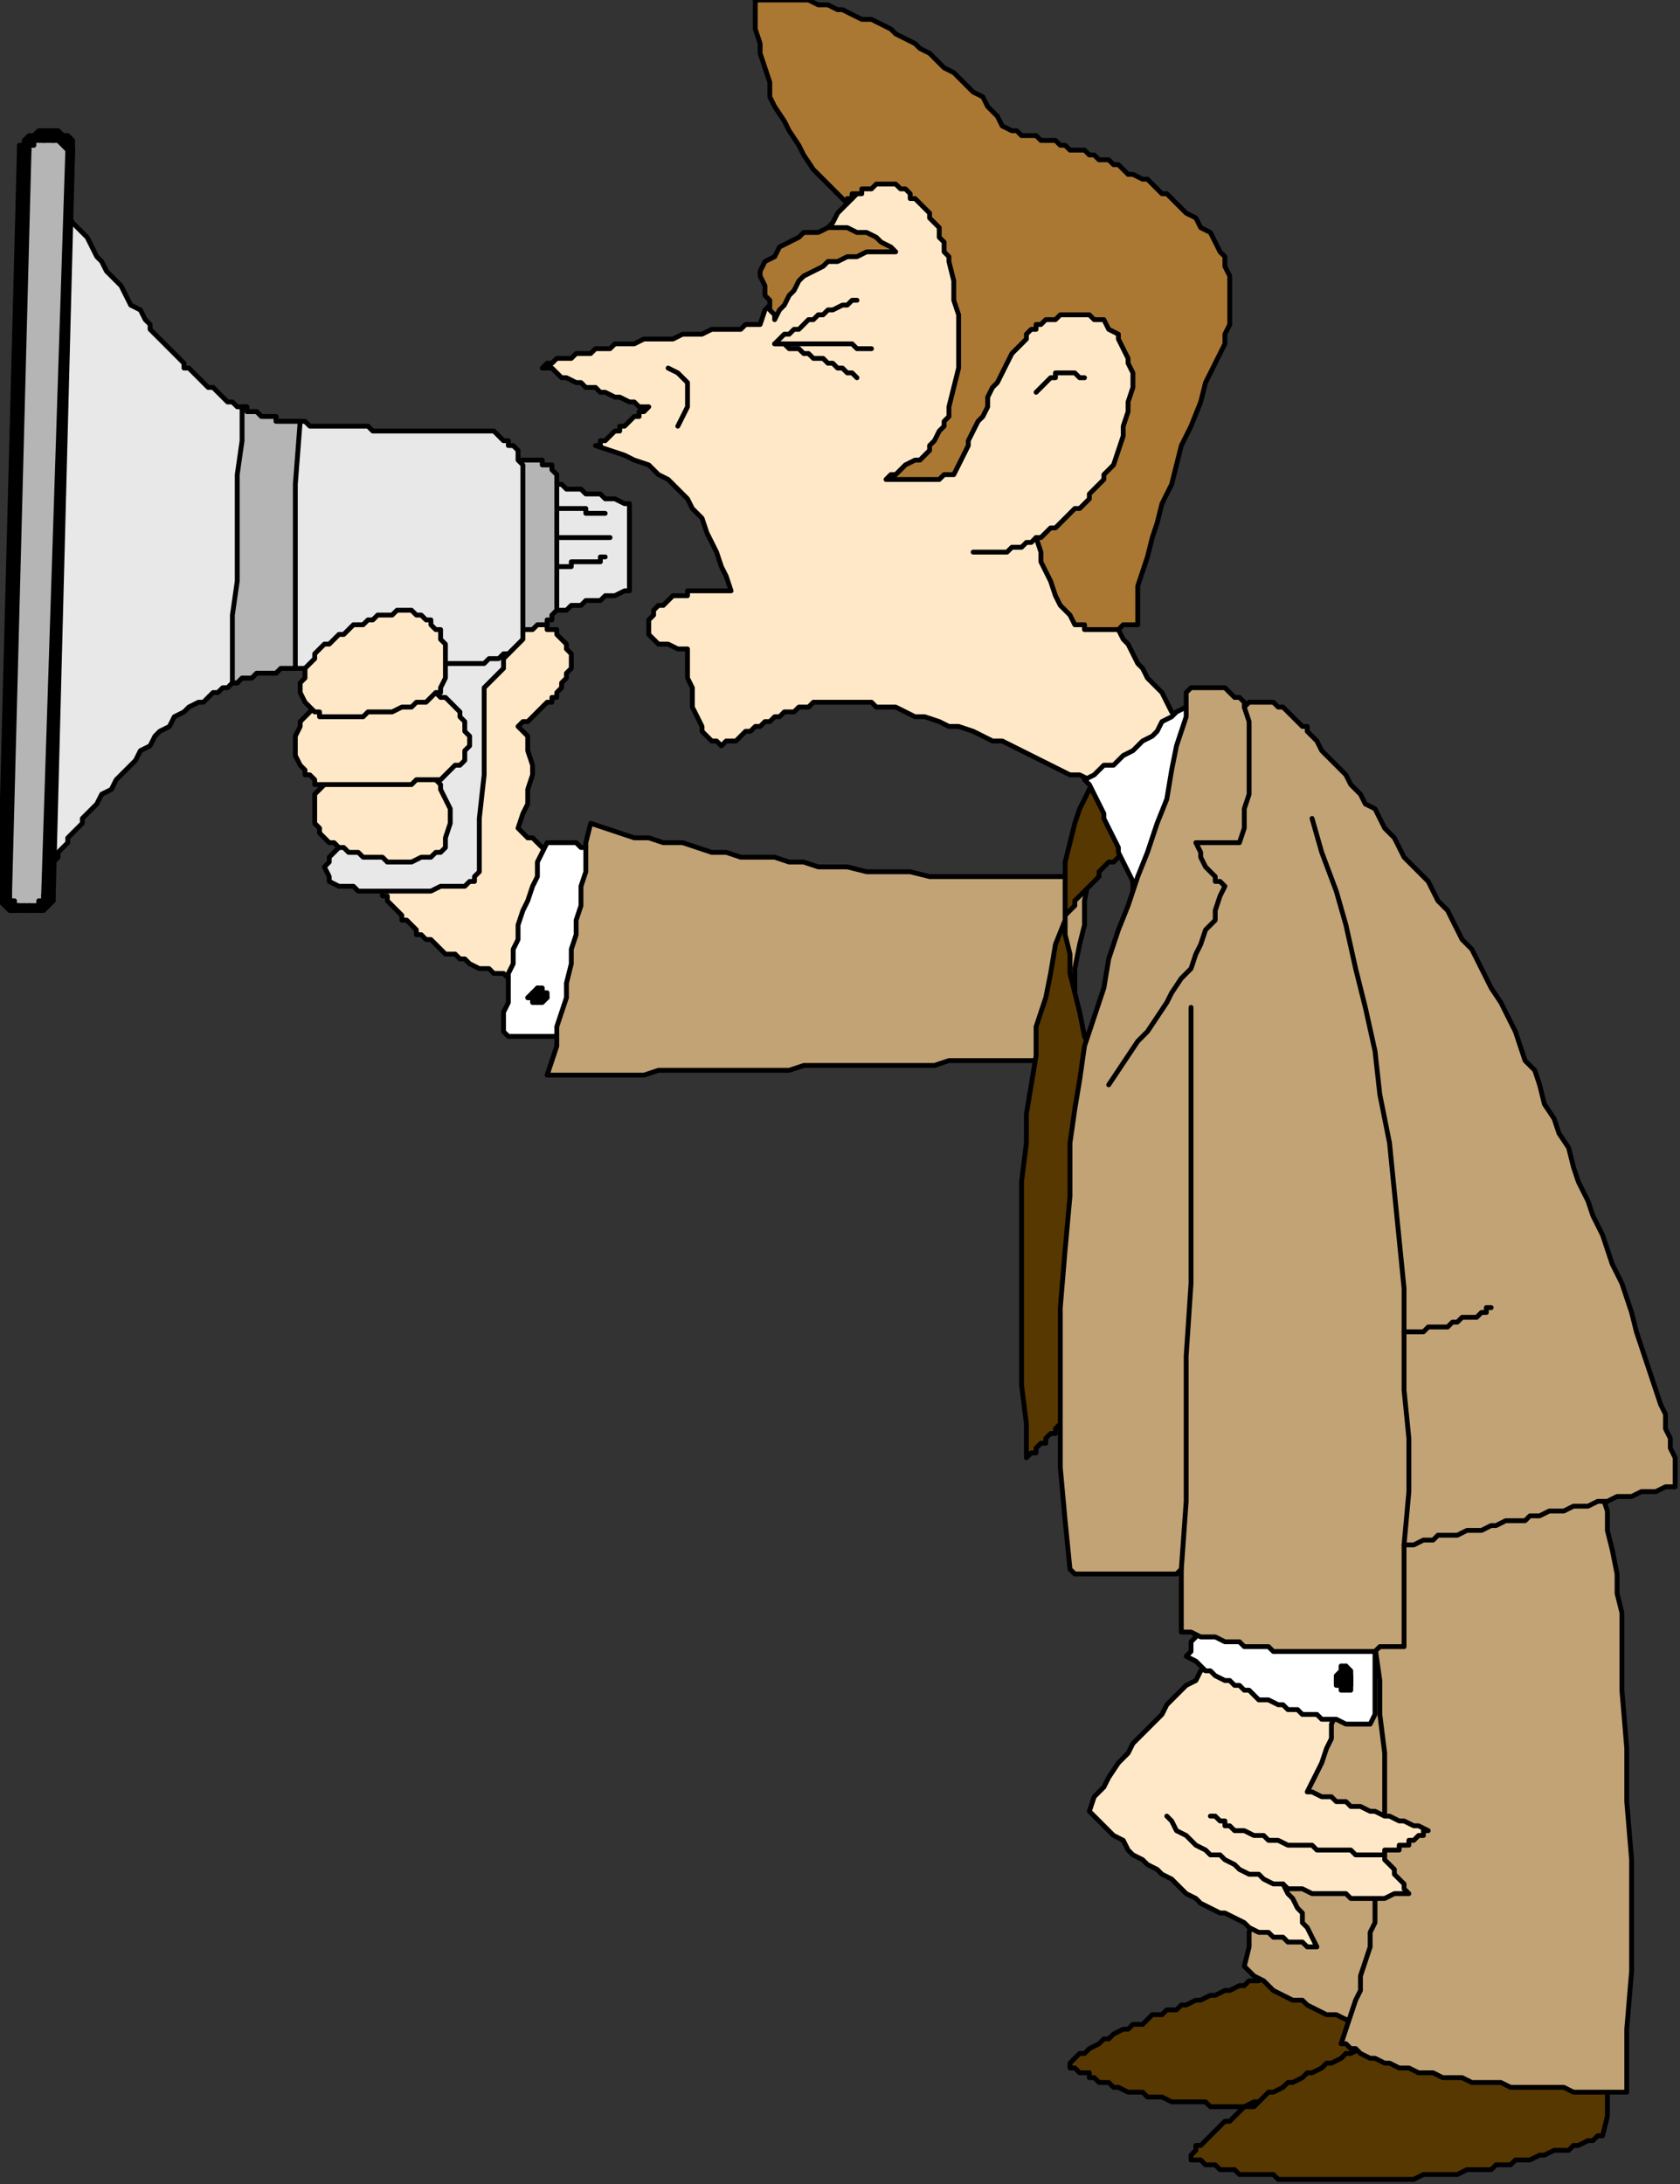 <?xml version="1.0" encoding="UTF-8" standalone="no"?>
<svg
   xmlns:dc="http://purl.org/dc/elements/1.1/"
   xmlns:cc="http://creativecommons.org/ns#"
   xmlns:rdf="http://www.w3.org/1999/02/22-rdf-syntax-ns#"
   xmlns:svg="http://www.w3.org/2000/svg"
   xmlns="http://www.w3.org/2000/svg"
   xmlns:sodipodi="http://sodipodi.sourceforge.net/DTD/sodipodi-0.dtd"
   xmlns:inkscape="http://www.inkscape.org/namespaces/inkscape"
   version="1.0"
   width="91.81mm"
   height="119.327mm"
   id="svg201"
   sodipodi:docname="CMENO152.WMF">
  <rect width="100%" height="100%" fill="#333333" stroke="none"/>
  <sodipodi:namedview
     pagecolor="#ffffff"
     bordercolor="#666666"
     borderopacity="1"
     objecttolerance="10"
     gridtolerance="10"
     guidetolerance="10"
     inkscape:pageopacity="0"
     inkscape:pageshadow="2"
     inkscape:window-width="640"
     inkscape:window-height="480"
     id="namedview203" />
  <defs
     id="defs3">
    <pattern
       id="WMFhbasepattern"
       patternUnits="userSpaceOnUse"
       width="6"
       height="6"
       x="0"
       y="0" />
  </defs>
  <path
     style="fill:#573800;fill-rule:evenodd;fill-opacity:1;stroke:none;"
     d="  M 264,407   L 263,408   L 261,408   L 260,409   L 258,409   L 257,410   L 256,410   L 254,411   L 253,411   L 251,412   L 250,412   L 248,413   L 247,413   L 245,414   L 244,414   L 243,415   L 241,415   L 240,416   L 238,416   L 237,417   L 236,418   L 234,418   L 233,419   L 232,419   L 230,420   L 229,421   L 228,421   L 227,422   L 225,423   L 224,424   L 223,424   L 222,425   L 221,426   L 221,427   L 222,427   L 223,428   L 224,428   L 225,428   L 225,429   L 226,429   L 227,430   L 228,430   L 229,430   L 230,431   L 231,431   L 233,432   L 234,432   L 235,432   L 236,432   L 237,433   L 238,433   L 239,433   L 240,433   L 242,434   L 243,434   L 244,434   L 245,434   L 246,434   L 247,434   L 249,434   L 250,435   L 251,435   L 252,435   L 253,435   L 254,435   L 257,435   L 259,434   L 262,434   L 264,434   L 266,434   L 268,434   L 270,434   L 272,433   L 274,433   L 276,433   L 278,432   L 280,432   L 282,432   L 284,431   L 286,431   L 287,430   L 288,428   L 289,426   L 289,424   L 289,423   L 289,421   L 289,419   L 289,417   L 289,415   L 287,414   L 286,414   L 284,413   L 283,413   L 281,412   L 280,412   L 278,411   L 277,411   L 275,411   L 274,410   L 272,410   L 270,409   L 269,409   L 267,408   L 266,408   L 264,407  z "
     id="path5" />
  <path
     style="fill:none;stroke:#000000;stroke-width:1px;stroke-linecap:round;stroke-linejoin:round;stroke-miterlimit:4;stroke-dasharray:none;stroke-opacity:1;"
     d="  M 264,407   L 263,408   L 261,408   L 260,409   L 258,409   L 257,410   L 256,410   L 254,411   L 253,411   L 251,412   L 250,412   L 248,413   L 247,413   L 245,414   L 244,414   L 243,415   L 241,415   L 240,416   L 238,416   L 237,417   L 236,418   L 234,418   L 233,419   L 232,419   L 230,420   L 229,421   L 228,421   L 227,422   L 225,423   L 224,424   L 223,424   L 222,425   L 221,426   L 221,427   L 222,427   L 223,428   L 224,428   L 225,428   L 225,429   L 226,429   L 227,430   L 228,430   L 229,430   L 230,431   L 231,431   L 233,432   L 234,432   L 235,432   L 236,432   L 237,433   L 238,433   L 239,433   L 240,433   L 242,434   L 243,434   L 244,434   L 245,434   L 246,434   L 247,434   L 249,434   L 250,435   L 251,435   L 252,435   L 253,435   L 254,435   L 257,435   L 259,434   L 262,434   L 264,434   L 266,434   L 268,434   L 270,434   L 272,433   L 274,433   L 276,433   L 278,432   L 280,432   L 282,432   L 284,431   L 286,431   L 287,430   L 288,428   L 289,426   L 289,424   L 289,423   L 289,421   L 289,419   L 289,417   L 289,415   L 287,414   L 286,414   L 284,413   L 283,413   L 281,412   L 280,412   L 278,411   L 277,411   L 275,411   L 274,410   L 272,410   L 270,409   L 269,409   L 267,408   L 266,408   L 264,407  "
     id="path7" />
  <path
     style="fill:#573800;fill-rule:evenodd;fill-opacity:1;stroke:none;"
     d="  M 283,422   L 282,422   L 281,423   L 279,424   L 278,424   L 277,425   L 275,426   L 274,426   L 273,427   L 271,428   L 270,428   L 269,429   L 267,430   L 266,430   L 265,431   L 263,432   L 262,432   L 261,433   L 260,434   L 259,435   L 257,435   L 256,436   L 255,437   L 254,438   L 253,438   L 252,439   L 251,440   L 250,441   L 249,442   L 248,443   L 247,443   L 247,444   L 246,445   L 246,446   L 247,446   L 248,446   L 249,447   L 250,447   L 251,447   L 252,448   L 253,448   L 254,448   L 255,448   L 256,449   L 258,449   L 259,449   L 260,449   L 261,449   L 263,449   L 264,450   L 265,450   L 267,450   L 268,450   L 269,450   L 271,450   L 272,450   L 274,450   L 275,450   L 276,450   L 278,450   L 279,450   L 280,450   L 281,450   L 283,450   L 284,450   L 286,450   L 287,450   L 289,450   L 290,450   L 292,450   L 294,449   L 295,449   L 297,449   L 298,449   L 300,449   L 301,449   L 303,448   L 305,448   L 306,448   L 308,448   L 309,447   L 311,447   L 312,447   L 313,446   L 315,446   L 316,446   L 318,445   L 319,445   L 321,444   L 322,444   L 324,444   L 325,443   L 326,443   L 328,442   L 329,442   L 330,441   L 331,441   L 332,437   L 332,434   L 332,431   L 332,427   L 331,427   L 329,427   L 328,427   L 326,427   L 325,426   L 323,426   L 321,426   L 320,426   L 318,426   L 317,425   L 315,425   L 314,425   L 312,425   L 311,425   L 309,425   L 308,424   L 306,424   L 305,424   L 303,424   L 302,424   L 300,424   L 299,423   L 297,423   L 296,423   L 294,423   L 293,423   L 291,422   L 289,422   L 288,422   L 286,422   L 285,422   L 283,422  z "
     id="path9" />
  <path
     style="fill:none;stroke:#000000;stroke-width:1px;stroke-linecap:round;stroke-linejoin:round;stroke-miterlimit:4;stroke-dasharray:none;stroke-opacity:1;"
     d="  M 283,422   L 282,422   L 281,423   L 279,424   L 278,424   L 277,425   L 275,426   L 274,426   L 273,427   L 271,428   L 270,428   L 269,429   L 267,430   L 266,430   L 265,431   L 263,432   L 262,432   L 261,433   L 260,434   L 259,435   L 257,435   L 256,436   L 255,437   L 254,438   L 253,438   L 252,439   L 251,440   L 250,441   L 249,442   L 248,443   L 247,443   L 247,444   L 246,445   L 246,446   L 247,446   L 248,446   L 249,447   L 250,447   L 251,447   L 252,448   L 253,448   L 254,448   L 255,448   L 256,449   L 258,449   L 259,449   L 260,449   L 261,449   L 263,449   L 264,450   L 265,450   L 267,450   L 268,450   L 269,450   L 271,450   L 272,450   L 274,450   L 275,450   L 276,450   L 278,450   L 279,450   L 280,450   L 281,450   L 283,450   L 284,450   L 286,450   L 287,450   L 289,450   L 290,450   L 292,450   L 294,449   L 295,449   L 297,449   L 298,449   L 300,449   L 301,449   L 303,448   L 305,448   L 306,448   L 308,448   L 309,447   L 311,447   L 312,447   L 313,446   L 315,446   L 316,446   L 318,445   L 319,445   L 321,444   L 322,444   L 324,444   L 325,443   L 326,443   L 328,442   L 329,442   L 330,441   L 331,441   L 332,437   L 332,434   L 332,431   L 332,427   L 331,427   L 329,427   L 328,427   L 326,427   L 325,426   L 323,426   L 321,426   L 320,426   L 318,426   L 317,425   L 315,425   L 314,425   L 312,425   L 311,425   L 309,425   L 308,424   L 306,424   L 305,424   L 303,424   L 302,424   L 300,424   L 299,423   L 297,423   L 296,423   L 294,423   L 293,423   L 291,422   L 289,422   L 288,422   L 286,422   L 285,422   L 283,422  "
     id="path11" />
  <path
     style="fill:#c2a375;fill-rule:evenodd;fill-opacity:1;stroke:none;"
     d="  M 257,406   L 258,407   L 259,408   L 261,409   L 262,410   L 263,411   L 265,412   L 267,413   L 269,413   L 270,414   L 272,415   L 274,416   L 276,416   L 278,417   L 279,417   L 281,417   L 283,417   L 284,415   L 284,412   L 285,410   L 285,408   L 286,405   L 286,403   L 287,401   L 287,398   L 288,396   L 288,393   L 289,391   L 290,388   L 290,386   L 291,384   L 291,381   L 292,379   L 291,371   L 291,363   L 291,355   L 290,347   L 290,339   L 290,331   L 290,323   L 289,315   L 288,315   L 286,315   L 284,315   L 283,315   L 281,315   L 279,315   L 278,315   L 276,315   L 274,315   L 273,315   L 271,315   L 269,315   L 268,315   L 266,315   L 264,315   L 263,315   L 263,323   L 263,330   L 262,337   L 262,344   L 262,352   L 261,359   L 261,368   L 260,377   L 260,380   L 260,384   L 260,387   L 259,391   L 259,395   L 258,399   L 258,402   L 257,406  z "
     id="path13" />
  <path
     style="fill:none;stroke:#000000;stroke-width:1px;stroke-linecap:round;stroke-linejoin:round;stroke-miterlimit:4;stroke-dasharray:none;stroke-opacity:1;"
     d="  M 257,406   L 258,407   L 259,408   L 261,409   L 262,410   L 263,411   L 265,412   L 267,413   L 269,413   L 270,414   L 272,415   L 274,416   L 276,416   L 278,417   L 279,417   L 281,417   L 283,417   L 284,415   L 284,412   L 285,410   L 285,408   L 286,405   L 286,403   L 287,401   L 287,398   L 288,396   L 288,393   L 289,391   L 290,388   L 290,386   L 291,384   L 291,381   L 292,379   L 291,371   L 291,363   L 291,355   L 290,347   L 290,339   L 290,331   L 290,323   L 289,315   L 288,315   L 286,315   L 284,315   L 283,315   L 281,315   L 279,315   L 278,315   L 276,315   L 274,315   L 273,315   L 271,315   L 269,315   L 268,315   L 266,315   L 264,315   L 263,315   L 263,323   L 263,330   L 262,337   L 262,344   L 262,352   L 261,359   L 261,368   L 260,377   L 260,380   L 260,384   L 260,387   L 259,391   L 259,395   L 258,399   L 258,402   L 257,406  "
     id="path15" />
  <path
     style="fill:#c2a375;fill-rule:evenodd;fill-opacity:1;stroke:none;"
     d="  M 330,307   L 331,309   L 332,312   L 332,316   L 333,320   L 334,325   L 334,329   L 335,333   L 335,337   L 335,349   L 336,361   L 336,372   L 337,384   L 337,395   L 337,407   L 336,419   L 336,432   L 334,432   L 332,432   L 329,432   L 327,432   L 325,432   L 323,431   L 321,431   L 319,431   L 317,431   L 314,431   L 312,431   L 310,430   L 308,430   L 306,430   L 304,430   L 302,429   L 300,429   L 298,429   L 296,428   L 294,428   L 293,428   L 291,427   L 289,427   L 287,426   L 286,426   L 284,425   L 283,425   L 281,424   L 280,423   L 279,423   L 278,422   L 277,422   L 278,419   L 279,416   L 280,413   L 281,411   L 281,408   L 282,405   L 283,402   L 283,399   L 284,397   L 284,394   L 284,391   L 285,388   L 285,385   L 285,382   L 285,379   L 286,377   L 286,369   L 286,362   L 285,354   L 285,347   L 284,340   L 284,333   L 283,326   L 282,319   L 284,319   L 285,318   L 287,318   L 288,317   L 290,317   L 291,317   L 293,316   L 294,316   L 296,315   L 297,315   L 299,315   L 300,314   L 302,314   L 303,314   L 305,313   L 306,313   L 308,312   L 309,312   L 311,312   L 312,311   L 314,311   L 315,311   L 317,310   L 318,310   L 320,309   L 321,309   L 322,309   L 324,308   L 325,308   L 327,308   L 328,307   L 330,307  z "
     id="path17" />
  <path
     style="fill:none;stroke:#000000;stroke-width:1px;stroke-linecap:round;stroke-linejoin:round;stroke-miterlimit:4;stroke-dasharray:none;stroke-opacity:1;"
     d="  M 330,307   L 331,309   L 332,312   L 332,316   L 333,320   L 334,325   L 334,329   L 335,333   L 335,337   L 335,349   L 336,361   L 336,372   L 337,384   L 337,395   L 337,407   L 336,419   L 336,432   L 334,432   L 332,432   L 329,432   L 327,432   L 325,432   L 323,431   L 321,431   L 319,431   L 317,431   L 314,431   L 312,431   L 310,430   L 308,430   L 306,430   L 304,430   L 302,429   L 300,429   L 298,429   L 296,428   L 294,428   L 293,428   L 291,427   L 289,427   L 287,426   L 286,426   L 284,425   L 283,425   L 281,424   L 280,423   L 279,423   L 278,422   L 277,422   L 278,419   L 279,416   L 280,413   L 281,411   L 281,408   L 282,405   L 283,402   L 283,399   L 284,397   L 284,394   L 284,391   L 285,388   L 285,385   L 285,382   L 285,379   L 286,377   L 286,369   L 286,362   L 285,354   L 285,347   L 284,340   L 284,333   L 283,326   L 282,319   L 284,319   L 285,318   L 287,318   L 288,317   L 290,317   L 291,317   L 293,316   L 294,316   L 296,315   L 297,315   L 299,315   L 300,314   L 302,314   L 303,314   L 305,313   L 306,313   L 308,312   L 309,312   L 311,312   L 312,311   L 314,311   L 315,311   L 317,310   L 318,310   L 320,309   L 321,309   L 322,309   L 324,308   L 325,308   L 327,308   L 328,307   L 330,307  "
     id="path19" />
  <path
     style="fill:#ffe8c7;fill-rule:evenodd;fill-opacity:1;stroke:none;"
     d="  M 115,131   L 116,132   L 117,133   L 117,134   L 118,135   L 118,137   L 118,138   L 117,139   L 117,140   L 116,141   L 116,142   L 116,142   L 115,143   L 115,144   L 114,144   L 114,145   L 113,145   L 112,146   L 112,146   L 111,147   L 110,148   L 110,148   L 109,149   L 108,149   L 107,150   L 109,152   L 109,155   L 110,158   L 110,160   L 109,163   L 109,166   L 108,168   L 107,171   L 108,172   L 109,173   L 110,173   L 111,174   L 112,175   L 113,176   L 114,177   L 115,178   L 114,181   L 113,184   L 113,187   L 112,190   L 111,194   L 111,197   L 110,200   L 109,203   L 108,203   L 106,202   L 105,202   L 104,201   L 102,201   L 101,200   L 100,200   L 99,200   L 97,199   L 96,198   L 95,198   L 94,197   L 92,197   L 91,196   L 90,195   L 89,194   L 88,194   L 87,193   L 86,193   L 86,192   L 85,191   L 84,190   L 83,190   L 83,189   L 82,188   L 81,187   L 80,186   L 80,185   L 79,185   L 79,184   L 78,183   L 77,182   L 78,171   L 78,161   L 78,151   L 78,140   L 80,140   L 82,139   L 83,138   L 85,138   L 87,137   L 89,136   L 90,136   L 92,135   L 94,135   L 95,134   L 97,133   L 99,133   L 100,132   L 102,131   L 104,131   L 105,130   L 106,130   L 106,130   L 107,129   L 108,129   L 108,129   L 109,129   L 110,129   L 110,129   L 111,129   L 112,129   L 112,129   L 113,129   L 113,130   L 114,130   L 115,130   L 115,131  z "
     id="path21" />
  <path
     style="fill:none;stroke:#000000;stroke-width:1px;stroke-linecap:round;stroke-linejoin:round;stroke-miterlimit:4;stroke-dasharray:none;stroke-opacity:1;"
     d="  M 115,131   L 116,132   L 117,133   L 117,134   L 118,135   L 118,137   L 118,138   L 117,139   L 117,140   L 116,141   L 116,142   L 116,142   L 115,143   L 115,144   L 114,144   L 114,145   L 113,145   L 112,146   L 112,146   L 111,147   L 110,148   L 110,148   L 109,149   L 108,149   L 107,150   L 109,152   L 109,155   L 110,158   L 110,160   L 109,163   L 109,166   L 108,168   L 107,171   L 108,172   L 109,173   L 110,173   L 111,174   L 112,175   L 113,176   L 114,177   L 115,178   L 114,181   L 113,184   L 113,187   L 112,190   L 111,194   L 111,197   L 110,200   L 109,203   L 108,203   L 106,202   L 105,202   L 104,201   L 102,201   L 101,200   L 100,200   L 99,200   L 97,199   L 96,198   L 95,198   L 94,197   L 92,197   L 91,196   L 90,195   L 89,194   L 88,194   L 87,193   L 86,193   L 86,192   L 85,191   L 84,190   L 83,190   L 83,189   L 82,188   L 81,187   L 80,186   L 80,185   L 79,185   L 79,184   L 78,183   L 77,182   L 78,171   L 78,161   L 78,151   L 78,140   L 80,140   L 82,139   L 83,138   L 85,138   L 87,137   L 89,136   L 90,136   L 92,135   L 94,135   L 95,134   L 97,133   L 99,133   L 100,132   L 102,131   L 104,131   L 105,130   L 106,130   L 106,130   L 107,129   L 108,129   L 108,129   L 109,129   L 110,129   L 110,129   L 111,129   L 112,129   L 112,129   L 113,129   L 113,130   L 114,130   L 115,130   L 115,131  "
     id="path23" />
  <path
     style="fill:#ffffff;fill-rule:evenodd;fill-opacity:1;stroke:none;"
     d="  M 124,175   L 123,175   L 123,175   L 122,175   L 121,175   L 121,175   L 120,175   L 119,174   L 119,174   L 118,174   L 117,174   L 117,174   L 116,174   L 115,174   L 115,174   L 114,174   L 113,174   L 112,176   L 111,178   L 111,181   L 110,183   L 109,186   L 108,188   L 107,191   L 107,194   L 106,196   L 106,199   L 105,201   L 105,204   L 105,207   L 104,209   L 104,211   L 104,213   L 105,214   L 106,214   L 106,214   L 107,214   L 108,214   L 109,214   L 110,214   L 111,214   L 112,214   L 113,214   L 114,214   L 115,214   L 115,214   L 116,214   L 117,214   L 118,214   L 119,209   L 119,204   L 120,200   L 121,195   L 122,190   L 122,185   L 123,180   L 124,175  z "
     id="path25" />
  <path
     style="fill:none;stroke:#000000;stroke-width:1px;stroke-linecap:round;stroke-linejoin:round;stroke-miterlimit:4;stroke-dasharray:none;stroke-opacity:1;"
     d="  M 124,175   L 123,175   L 123,175   L 122,175   L 121,175   L 121,175   L 120,175   L 119,174   L 119,174   L 118,174   L 117,174   L 117,174   L 116,174   L 115,174   L 115,174   L 114,174   L 113,174   L 112,176   L 111,178   L 111,181   L 110,183   L 109,186   L 108,188   L 107,191   L 107,194   L 106,196   L 106,199   L 105,201   L 105,204   L 105,207   L 104,209   L 104,211   L 104,213   L 105,214   L 106,214   L 106,214   L 107,214   L 108,214   L 109,214   L 110,214   L 111,214   L 112,214   L 113,214   L 114,214   L 115,214   L 115,214   L 116,214   L 117,214   L 118,214   L 119,209   L 119,204   L 120,200   L 121,195   L 122,190   L 122,185   L 123,180   L 124,175  "
     id="path27" />
  <path
     style="fill:#000000;fill-rule:evenodd;fill-opacity:1;stroke:none;"
     d="  M 111,205   L 111,205   L 112,205   L 112,205   L 112,206   L 112,206   L 112,206   L 111,207   L 111,207   L 111,207   L 110,206   L 110,206   L 110,206   L 110,205   L 110,205   L 111,205   L 111,205  z "
     id="path29" />
  <path
     style="fill:none;stroke:#000000;stroke-width:1px;stroke-linecap:round;stroke-linejoin:round;stroke-miterlimit:4;stroke-dasharray:none;stroke-opacity:1;"
     d="  M 111,205   L 111,205   L 112,205   L 112,205   L 112,206   L 112,206   L 112,206   L 111,207   L 111,207   L 111,207   L 110,206   L 110,206   L 110,206   L 110,205   L 110,205   L 111,205   L 111,205  "
     id="path31" />
  <path
     style="fill:#000000;fill-rule:evenodd;fill-opacity:1;stroke:none;"
     d="  M 113,206   L 113,206   L 113,205   L 112,205   L 112,204   L 111,204   L 111,206   L 111,206   L 111,206   L 111,206   L 111,206   L 111,206   L 113,206  z "
     id="path33" />
  <path
     style="fill:none;stroke:#000000;stroke-width:1px;stroke-linecap:round;stroke-linejoin:round;stroke-miterlimit:4;stroke-dasharray:none;stroke-opacity:1;"
     d="  M 113,206   L 113,206   L 113,205   L 112,205   L 112,204   L 111,204   L 111,206   L 111,206   L 111,206   L 111,206   L 111,206   L 111,206   L 113,206  "
     id="path35" />
  <path
     style="fill:#000000;fill-rule:evenodd;fill-opacity:1;stroke:none;"
     d="  M 111,207   L 111,207   L 112,207   L 112,207   L 113,206   L 113,206   L 111,206   L 111,206   L 111,206   L 111,206   L 111,206   L 111,206   L 111,207  z "
     id="path37" />
  <path
     style="fill:none;stroke:#000000;stroke-width:1px;stroke-linecap:round;stroke-linejoin:round;stroke-miterlimit:4;stroke-dasharray:none;stroke-opacity:1;"
     d="  M 111,207   L 111,207   L 112,207   L 112,207   L 113,206   L 113,206   L 111,206   L 111,206   L 111,206   L 111,206   L 111,206   L 111,206   L 111,207  "
     id="path39" />
  <path
     style="fill:#000000;fill-rule:evenodd;fill-opacity:1;stroke:none;"
     d="  M 109,206   L 109,206   L 110,206   L 110,207   L 111,207   L 111,207   L 111,206   L 111,206   L 111,206   L 111,206   L 111,206   L 111,206   L 109,206  z "
     id="path41" />
  <path
     style="fill:none;stroke:#000000;stroke-width:1px;stroke-linecap:round;stroke-linejoin:round;stroke-miterlimit:4;stroke-dasharray:none;stroke-opacity:1;"
     d="  M 109,206   L 109,206   L 110,206   L 110,207   L 111,207   L 111,207   L 111,206   L 111,206   L 111,206   L 111,206   L 111,206   L 111,206   L 109,206  "
     id="path43" />
  <path
     style="fill:#000000;fill-rule:evenodd;fill-opacity:1;stroke:none;"
     d="  M 111,204   L 111,204   L 111,204   L 110,205   L 110,205   L 109,206   L 111,206   L 111,206   L 111,206   L 111,206   L 111,206   L 111,206   L 111,204  z "
     id="path45" />
  <path
     style="fill:none;stroke:#000000;stroke-width:1px;stroke-linecap:round;stroke-linejoin:round;stroke-miterlimit:4;stroke-dasharray:none;stroke-opacity:1;"
     d="  M 111,204   L 111,204   L 111,204   L 110,205   L 110,205   L 109,206   L 111,206   L 111,206   L 111,206   L 111,206   L 111,206   L 111,206   L 111,204  "
     id="path47" />
  <path
     style="fill:#c2a375;fill-rule:evenodd;fill-opacity:1;stroke:none;"
     d="  M 122,170   L 121,174   L 121,177   L 121,180   L 120,183   L 120,187   L 119,190   L 119,193   L 118,196   L 118,199   L 117,203   L 117,206   L 116,209   L 115,212   L 115,216   L 114,219   L 113,222   L 117,222   L 120,222   L 123,222   L 127,222   L 130,222   L 133,222   L 136,221   L 140,221   L 143,221   L 146,221   L 150,221   L 153,221   L 156,221   L 160,221   L 163,221   L 166,220   L 169,220   L 173,220   L 176,220   L 179,220   L 183,220   L 186,220   L 189,220   L 193,220   L 196,219   L 199,219   L 203,219   L 206,219   L 209,219   L 213,219   L 216,219   L 219,219   L 220,214   L 221,210   L 222,205   L 222,200   L 223,195   L 224,191   L 224,186   L 225,181   L 222,181   L 218,181   L 215,181   L 211,181   L 208,181   L 205,181   L 201,181   L 198,181   L 195,181   L 192,181   L 188,180   L 185,180   L 182,180   L 179,180   L 175,179   L 172,179   L 169,179   L 166,178   L 163,178   L 160,177   L 156,177   L 153,177   L 150,176   L 147,176   L 144,175   L 141,174   L 137,174   L 134,173   L 131,173   L 128,172   L 125,171   L 122,170  z "
     id="path49" />
  <path
     style="fill:none;stroke:#000000;stroke-width:1px;stroke-linecap:round;stroke-linejoin:round;stroke-miterlimit:4;stroke-dasharray:none;stroke-opacity:1;"
     d="  M 122,170   L 121,174   L 121,177   L 121,180   L 120,183   L 120,187   L 119,190   L 119,193   L 118,196   L 118,199   L 117,203   L 117,206   L 116,209   L 115,212   L 115,216   L 114,219   L 113,222   L 117,222   L 120,222   L 123,222   L 127,222   L 130,222   L 133,222   L 136,221   L 140,221   L 143,221   L 146,221   L 150,221   L 153,221   L 156,221   L 160,221   L 163,221   L 166,220   L 169,220   L 173,220   L 176,220   L 179,220   L 183,220   L 186,220   L 189,220   L 193,220   L 196,219   L 199,219   L 203,219   L 206,219   L 209,219   L 213,219   L 216,219   L 219,219   L 220,214   L 221,210   L 222,205   L 222,200   L 223,195   L 224,191   L 224,186   L 225,181   L 222,181   L 218,181   L 215,181   L 211,181   L 208,181   L 205,181   L 201,181   L 198,181   L 195,181   L 192,181   L 188,180   L 185,180   L 182,180   L 179,180   L 175,179   L 172,179   L 169,179   L 166,178   L 163,178   L 160,177   L 156,177   L 153,177   L 150,176   L 147,176   L 144,175   L 141,174   L 137,174   L 134,173   L 131,173   L 128,172   L 125,171   L 122,170  "
     id="path51" />
  <path
     style="fill:#e8e8e8;fill-rule:evenodd;fill-opacity:1;stroke:none;"
     d="  M 112,99   L 114,100   L 115,100   L 116,100   L 117,101   L 118,101   L 119,101   L 120,101   L 121,102   L 122,102   L 123,102   L 124,102   L 125,103   L 126,103   L 127,103   L 129,104   L 130,104   L 130,108   L 130,113   L 130,118   L 130,122   L 129,122   L 127,123   L 126,123   L 125,123   L 124,124   L 123,124   L 122,124   L 121,124   L 120,125   L 119,125   L 118,125   L 117,126   L 116,126   L 115,126   L 114,126   L 112,127   L 112,120   L 112,113   L 112,106   L 112,99  z "
     id="path53" />
  <path
     style="fill:none;stroke:#000000;stroke-width:1px;stroke-linecap:round;stroke-linejoin:round;stroke-miterlimit:4;stroke-dasharray:none;stroke-opacity:1;"
     d="  M 112,99   L 114,100   L 115,100   L 116,100   L 117,101   L 118,101   L 119,101   L 120,101   L 121,102   L 122,102   L 123,102   L 124,102   L 125,103   L 126,103   L 127,103   L 129,104   L 130,104   L 130,108   L 130,113   L 130,118   L 130,122   L 129,122   L 127,123   L 126,123   L 125,123   L 124,124   L 123,124   L 122,124   L 121,124   L 120,125   L 119,125   L 118,125   L 117,126   L 116,126   L 115,126   L 114,126   L 112,127   L 112,120   L 112,113   L 112,106   L 112,99  "
     id="path55" />
  <path
     style="fill:none;stroke:#000000;stroke-width:1px;stroke-linecap:round;stroke-linejoin:round;stroke-miterlimit:4;stroke-dasharray:none;stroke-opacity:1;"
     d="  M 125,106   L 125,106   L 124,106   L 123,106   L 122,106   L 121,106   L 121,105   L 120,105   L 119,105   L 118,105   L 118,105   L 117,105   L 116,105   L 115,105   L 114,105   L 114,105   L 113,105  "
     id="path57" />
  <path
     style="fill:none;stroke:#000000;stroke-width:1px;stroke-linecap:round;stroke-linejoin:round;stroke-miterlimit:4;stroke-dasharray:none;stroke-opacity:1;"
     d="  M 126,111   L 125,111   L 124,111   L 123,111   L 122,111   L 122,111   L 121,111   L 120,111   L 119,111   L 119,111   L 118,111   L 117,111   L 116,111   L 115,111   L 115,111   L 114,111   L 113,111  "
     id="path59" />
  <path
     style="fill:none;stroke:#000000;stroke-width:1px;stroke-linecap:round;stroke-linejoin:round;stroke-miterlimit:4;stroke-dasharray:none;stroke-opacity:1;"
     d="  M 125,115   L 124,115   L 124,116   L 123,116   L 122,116   L 121,116   L 121,116   L 120,116   L 119,116   L 118,116   L 118,117   L 117,117   L 116,117   L 115,117   L 115,117   L 114,117   L 113,117  "
     id="path61" />
  <path
     style="fill:#b5b5b5;fill-rule:evenodd;fill-opacity:1;stroke:none;"
     d="  M 105,96   L 107,95   L 108,95   L 109,95   L 110,95   L 111,95   L 112,95   L 112,96   L 113,96   L 114,96   L 114,97   L 114,97   L 115,98   L 115,98   L 115,99   L 115,99   L 115,100   L 115,106   L 115,112   L 115,117   L 115,124   L 115,125   L 115,126   L 115,126   L 114,127   L 114,127   L 114,128   L 113,128   L 113,129   L 112,129   L 111,129   L 111,129   L 110,130   L 109,130   L 108,130   L 107,130   L 106,130   L 106,122   L 106,113   L 106,104   L 105,96  z "
     id="path63" />
  <path
     style="fill:none;stroke:#000000;stroke-width:1px;stroke-linecap:round;stroke-linejoin:round;stroke-miterlimit:4;stroke-dasharray:none;stroke-opacity:1;"
     d="  M 105,96   L 107,95   L 108,95   L 109,95   L 110,95   L 111,95   L 112,95   L 112,96   L 113,96   L 114,96   L 114,97   L 114,97   L 115,98   L 115,98   L 115,99   L 115,99   L 115,100   L 115,106   L 115,112   L 115,117   L 115,124   L 115,125   L 115,126   L 115,126   L 114,127   L 114,127   L 114,128   L 113,128   L 113,129   L 112,129   L 111,129   L 111,129   L 110,130   L 109,130   L 108,130   L 107,130   L 106,130   L 106,122   L 106,113   L 106,104   L 105,96  "
     id="path65" />
  <path
     style="fill:#e8e8e8;fill-rule:evenodd;fill-opacity:1;stroke:none;"
     d="  M 105,133   L 105,135   L 104,136   L 104,137   L 104,138   L 103,139   L 102,140   L 101,141   L 100,142   L 100,150   L 100,160   L 99,169   L 99,179   L 99,180   L 99,180   L 98,181   L 98,182   L 97,182   L 97,182   L 96,183   L 95,183   L 94,183   L 92,183   L 91,183   L 89,184   L 88,184   L 86,184   L 85,184   L 83,184   L 82,184   L 80,184   L 79,184   L 77,184   L 76,184   L 74,184   L 73,183   L 71,183   L 70,183   L 68,182   L 68,181   L 67,179   L 68,178   L 68,177   L 70,175   L 72,174   L 72,164   L 72,154   L 73,144   L 73,134   L 75,134   L 77,134   L 79,134   L 81,134   L 83,134   L 85,134   L 87,134   L 89,134   L 91,134   L 93,134   L 95,134   L 97,134   L 99,133   L 101,133   L 103,133   L 105,133  z "
     id="path67" />
  <path
     style="fill:none;stroke:#000000;stroke-width:1px;stroke-linecap:round;stroke-linejoin:round;stroke-miterlimit:4;stroke-dasharray:none;stroke-opacity:1;"
     d="  M 105,133   L 105,135   L 104,136   L 104,137   L 104,138   L 103,139   L 102,140   L 101,141   L 100,142   L 100,150   L 100,160   L 99,169   L 99,179   L 99,180   L 99,180   L 98,181   L 98,182   L 97,182   L 97,182   L 96,183   L 95,183   L 94,183   L 92,183   L 91,183   L 89,184   L 88,184   L 86,184   L 85,184   L 83,184   L 82,184   L 80,184   L 79,184   L 77,184   L 76,184   L 74,184   L 73,183   L 71,183   L 70,183   L 68,182   L 68,181   L 67,179   L 68,178   L 68,177   L 70,175   L 72,174   L 72,164   L 72,154   L 73,144   L 73,134   L 75,134   L 77,134   L 79,134   L 81,134   L 83,134   L 85,134   L 87,134   L 89,134   L 91,134   L 93,134   L 95,134   L 97,134   L 99,133   L 101,133   L 103,133   L 105,133  "
     id="path69" />
  <path
     style="fill:#e8e8e8;fill-rule:evenodd;fill-opacity:1;stroke:none;"
     d="  M 41,145   L 42,145   L 43,144   L 43,144   L 44,143   L 45,143   L 46,142   L 47,142   L 48,141   L 48,141   L 49,141   L 50,140   L 51,140   L 52,140   L 52,140   L 53,139   L 54,139   L 55,139   L 56,139   L 56,139   L 57,139   L 58,138   L 59,138   L 60,138   L 61,138   L 62,138   L 63,138   L 65,138   L 66,138   L 67,138   L 68,137   L 69,137   L 71,137   L 72,137   L 73,137   L 74,137   L 75,137   L 76,137   L 77,137   L 78,137   L 79,137   L 80,137   L 81,137   L 83,137   L 84,137   L 85,137   L 86,137   L 87,137   L 88,137   L 89,137   L 91,137   L 92,137   L 93,137   L 94,137   L 96,137   L 97,137   L 98,137   L 99,137   L 100,137   L 101,136   L 102,136   L 102,136   L 103,136   L 104,135   L 105,135   L 106,134   L 106,134   L 107,133   L 107,133   L 108,132   L 108,131   L 108,131   L 108,130   L 108,122   L 108,114   L 108,106   L 108,98   L 108,97   L 108,96   L 108,96   L 107,95   L 107,94   L 107,93   L 106,92   L 105,92   L 105,91   L 104,91   L 103,90   L 103,90   L 102,89   L 101,89   L 100,89   L 99,89   L 98,89   L 97,89   L 95,89   L 94,89   L 93,89   L 92,89   L 90,89   L 89,89   L 88,89   L 86,89   L 85,89   L 84,89   L 83,89   L 82,89   L 81,89   L 80,89   L 78,89   L 77,89   L 76,88   L 75,88   L 74,88   L 73,88   L 72,88   L 71,88   L 69,88   L 68,88   L 67,88   L 66,88   L 65,88   L 64,88   L 63,87   L 62,87   L 61,87   L 60,87   L 60,87   L 59,87   L 58,87   L 57,87   L 57,86   L 56,86   L 55,86   L 54,86   L 53,85   L 53,85   L 52,85   L 51,85   L 51,84   L 50,84   L 49,84   L 48,83   L 47,83   L 46,82   L 45,81   L 45,81   L 44,80   L 43,80   L 42,79   L 41,78   L 40,77   L 39,76   L 38,76   L 38,75   L 37,74   L 36,73   L 35,72   L 34,71   L 34,71   L 33,70   L 32,69   L 31,68   L 31,67   L 30,66   L 29,64   L 27,63   L 26,61   L 25,59   L 24,58   L 22,56   L 21,54   L 20,53   L 19,51   L 18,49   L 17,48   L 15,46   L 14,44   L 13,42   L 12,40   L 11,38   L 10,56   L 9,74   L 8,92   L 8,110   L 8,129   L 8,148   L 8,167   L 8,186   L 9,184   L 9,183   L 9,182   L 10,180   L 10,179   L 11,178   L 12,177   L 12,176   L 13,175   L 14,174   L 14,173   L 15,172   L 16,171   L 17,170   L 17,169   L 18,168   L 20,166   L 21,164   L 23,163   L 24,161   L 25,160   L 27,158   L 28,157   L 29,155   L 31,154   L 32,152   L 33,151   L 35,150   L 36,148   L 38,147   L 39,146   L 41,145  z "
     id="path71" />
  <path
     style="fill:none;stroke:#000000;stroke-width:1px;stroke-linecap:round;stroke-linejoin:round;stroke-miterlimit:4;stroke-dasharray:none;stroke-opacity:1;"
     d="  M 41,145   L 42,145   L 43,144   L 43,144   L 44,143   L 45,143   L 46,142   L 47,142   L 48,141   L 48,141   L 49,141   L 50,140   L 51,140   L 52,140   L 52,140   L 53,139   L 54,139   L 55,139   L 56,139   L 56,139   L 57,139   L 58,138   L 59,138   L 60,138   L 61,138   L 62,138   L 63,138   L 65,138   L 66,138   L 67,138   L 68,137   L 69,137   L 71,137   L 72,137   L 73,137   L 74,137   L 75,137   L 76,137   L 77,137   L 78,137   L 79,137   L 80,137   L 81,137   L 83,137   L 84,137   L 85,137   L 86,137   L 87,137   L 88,137   L 89,137   L 91,137   L 92,137   L 93,137   L 94,137   L 96,137   L 97,137   L 98,137   L 99,137   L 100,137   L 101,136   L 102,136   L 102,136   L 103,136   L 104,135   L 105,135   L 106,134   L 106,134   L 107,133   L 107,133   L 108,132   L 108,131   L 108,131   L 108,130   L 108,122   L 108,114   L 108,106   L 108,98   L 108,97   L 108,96   L 108,96   L 107,95   L 107,94   L 107,93   L 106,92   L 105,92   L 105,91   L 104,91   L 103,90   L 103,90   L 102,89   L 101,89   L 100,89   L 99,89   L 98,89   L 97,89   L 95,89   L 94,89   L 93,89   L 92,89   L 90,89   L 89,89   L 88,89   L 86,89   L 85,89   L 84,89   L 83,89   L 82,89   L 81,89   L 80,89   L 78,89   L 77,89   L 76,88   L 75,88   L 74,88   L 73,88   L 72,88   L 71,88   L 69,88   L 68,88   L 67,88   L 66,88   L 65,88   L 64,88   L 63,87   L 62,87   L 61,87   L 60,87   L 60,87   L 59,87   L 58,87   L 57,87   L 57,86   L 56,86   L 55,86   L 54,86   L 53,85   L 53,85   L 52,85   L 51,85   L 51,84   L 50,84   L 49,84   L 48,83   L 47,83   L 46,82   L 45,81   L 45,81   L 44,80   L 43,80   L 42,79   L 41,78   L 40,77   L 39,76   L 38,76   L 38,75   L 37,74   L 36,73   L 35,72   L 34,71   L 34,71   L 33,70   L 32,69   L 31,68   L 31,67   L 30,66   L 29,64   L 27,63   L 26,61   L 25,59   L 24,58   L 22,56   L 21,54   L 20,53   L 19,51   L 18,49   L 17,48   L 15,46   L 14,44   L 13,42   L 12,40   L 11,38   L 10,56   L 9,74   L 8,92   L 8,110   L 8,129   L 8,148   L 8,167   L 8,186   L 9,184   L 9,183   L 9,182   L 10,180   L 10,179   L 11,178   L 12,177   L 12,176   L 13,175   L 14,174   L 14,173   L 15,172   L 16,171   L 17,170   L 17,169   L 18,168   L 20,166   L 21,164   L 23,163   L 24,161   L 25,160   L 27,158   L 28,157   L 29,155   L 31,154   L 32,152   L 33,151   L 35,150   L 36,148   L 38,147   L 39,146   L 41,145  "
     id="path73" />
  <path
     style="fill:#b5b5b5;fill-rule:evenodd;fill-opacity:1;stroke:none;"
     d="  M 48,141   L 48,141   L 49,141   L 50,140   L 51,140   L 52,140   L 52,140   L 53,139   L 54,139   L 55,139   L 56,139   L 56,139   L 57,139   L 58,138   L 59,138   L 60,138   L 61,138   L 61,125   L 61,113   L 61,100   L 62,87   L 61,87   L 60,87   L 60,87   L 59,87   L 58,87   L 57,87   L 57,86   L 56,86   L 55,86   L 54,86   L 53,85   L 53,85   L 52,85   L 51,85   L 51,84   L 50,84   L 50,91   L 49,98   L 49,106   L 49,113   L 49,120   L 48,127   L 48,134   L 48,141  z "
     id="path75" />
  <path
     style="fill:none;stroke:#000000;stroke-width:1px;stroke-linecap:round;stroke-linejoin:round;stroke-miterlimit:4;stroke-dasharray:none;stroke-opacity:1;"
     d="  M 48,141   L 48,141   L 49,141   L 50,140   L 51,140   L 52,140   L 52,140   L 53,139   L 54,139   L 55,139   L 56,139   L 56,139   L 57,139   L 58,138   L 59,138   L 60,138   L 61,138   L 61,125   L 61,113   L 61,100   L 62,87   L 61,87   L 60,87   L 60,87   L 59,87   L 58,87   L 57,87   L 57,86   L 56,86   L 55,86   L 54,86   L 53,85   L 53,85   L 52,85   L 51,85   L 51,84   L 50,84   L 50,91   L 49,98   L 49,106   L 49,113   L 49,120   L 48,127   L 48,134   L 48,141  "
     id="path77" />
  <path
     style="fill:#ffe8c7;fill-rule:evenodd;fill-opacity:1;stroke:none;"
     d="  M 85,158   L 86,159   L 87,159   L 88,159   L 89,160   L 89,160   L 90,161   L 91,162   L 91,163   L 92,165   L 93,167   L 93,170   L 92,173   L 92,174   L 92,175   L 91,176   L 90,176   L 89,177   L 88,177   L 87,177   L 85,178   L 84,178   L 83,178   L 82,178   L 81,178   L 80,178   L 79,177   L 78,177   L 77,177   L 76,177   L 75,177   L 74,176   L 73,176   L 72,176   L 71,175   L 70,175   L 69,174   L 68,174   L 67,173   L 66,172   L 66,171   L 65,170   L 65,169   L 65,168   L 65,167   L 65,166   L 65,165   L 65,164   L 66,163   L 67,162   L 67,161   L 68,160   L 69,160   L 70,159   L 71,159   L 72,159   L 73,158   L 74,158   L 75,158   L 76,158   L 77,158   L 78,158   L 79,158   L 80,158   L 81,158   L 82,158   L 83,158   L 84,158   L 85,158  z "
     id="path79" />
  <path
     style="fill:none;stroke:#000000;stroke-width:1px;stroke-linecap:round;stroke-linejoin:round;stroke-miterlimit:4;stroke-dasharray:none;stroke-opacity:1;"
     d="  M 85,158   L 86,159   L 87,159   L 88,159   L 89,160   L 89,160   L 90,161   L 91,162   L 91,163   L 92,165   L 93,167   L 93,170   L 92,173   L 92,174   L 92,175   L 91,176   L 90,176   L 89,177   L 88,177   L 87,177   L 85,178   L 84,178   L 83,178   L 82,178   L 81,178   L 80,178   L 79,177   L 78,177   L 77,177   L 76,177   L 75,177   L 74,176   L 73,176   L 72,176   L 71,175   L 70,175   L 69,174   L 68,174   L 67,173   L 66,172   L 66,171   L 65,170   L 65,169   L 65,168   L 65,167   L 65,166   L 65,165   L 65,164   L 66,163   L 67,162   L 67,161   L 68,160   L 69,160   L 70,159   L 71,159   L 72,159   L 73,158   L 74,158   L 75,158   L 76,158   L 77,158   L 78,158   L 79,158   L 80,158   L 81,158   L 82,158   L 83,158   L 84,158   L 85,158  "
     id="path81" />
  <path
     style="fill:#ffe8c7;fill-rule:evenodd;fill-opacity:1;stroke:none;"
     d="  M 86,142   L 87,142   L 88,143   L 89,143   L 90,143   L 91,144   L 92,144   L 93,145   L 94,146   L 95,147   L 95,148   L 96,149   L 96,150   L 96,151   L 97,152   L 97,154   L 96,155   L 96,156   L 96,157   L 95,158   L 94,158   L 93,159   L 92,160   L 92,160   L 91,161   L 89,161   L 88,161   L 86,161   L 85,162   L 83,162   L 82,162   L 80,162   L 79,162   L 77,162   L 76,162   L 74,162   L 73,162   L 71,162   L 70,162   L 68,162   L 67,162   L 66,162   L 65,162   L 65,161   L 64,160   L 63,160   L 63,159   L 62,158   L 62,158   L 61,156   L 61,154   L 61,152   L 62,150   L 62,149   L 63,148   L 64,147   L 64,147   L 65,146   L 66,145   L 67,145   L 68,145   L 69,144   L 70,144   L 71,144   L 73,143   L 74,143   L 75,143   L 76,143   L 77,143   L 78,142   L 79,142   L 80,142   L 82,142   L 83,142   L 84,142   L 85,142   L 86,142  z "
     id="path83" />
  <path
     style="fill:none;stroke:#000000;stroke-width:1px;stroke-linecap:round;stroke-linejoin:round;stroke-miterlimit:4;stroke-dasharray:none;stroke-opacity:1;"
     d="  M 86,142   L 87,142   L 88,143   L 89,143   L 90,143   L 91,144   L 92,144   L 93,145   L 94,146   L 95,147   L 95,148   L 96,149   L 96,150   L 96,151   L 97,152   L 97,154   L 96,155   L 96,156   L 96,157   L 95,158   L 94,158   L 93,159   L 92,160   L 92,160   L 91,161   L 89,161   L 88,161   L 86,161   L 85,162   L 83,162   L 82,162   L 80,162   L 79,162   L 77,162   L 76,162   L 74,162   L 73,162   L 71,162   L 70,162   L 68,162   L 67,162   L 66,162   L 65,162   L 65,161   L 64,160   L 63,160   L 63,159   L 62,158   L 62,158   L 61,156   L 61,154   L 61,152   L 62,150   L 62,149   L 63,148   L 64,147   L 64,147   L 65,146   L 66,145   L 67,145   L 68,145   L 69,144   L 70,144   L 71,144   L 73,143   L 74,143   L 75,143   L 76,143   L 77,143   L 78,142   L 79,142   L 80,142   L 82,142   L 83,142   L 84,142   L 85,142   L 86,142  "
     id="path85" />
  <path
     style="fill:#ffe8c7;fill-rule:evenodd;fill-opacity:1;stroke:none;"
     d="  M 83,126   L 84,126   L 85,126   L 86,127   L 86,127   L 87,127   L 88,128   L 89,128   L 89,129   L 90,130   L 91,130   L 91,131   L 91,132   L 92,133   L 92,134   L 92,135   L 92,136   L 92,137   L 92,138   L 92,139   L 92,140   L 91,142   L 91,143   L 90,143   L 89,144   L 88,145   L 86,145   L 85,146   L 84,146   L 83,146   L 81,147   L 80,147   L 79,147   L 77,147   L 76,147   L 75,148   L 73,148   L 72,148   L 71,148   L 69,148   L 68,148   L 67,148   L 66,148   L 66,147   L 65,147   L 64,146   L 64,146   L 63,145   L 63,145   L 62,143   L 62,141   L 63,140   L 63,138   L 64,137   L 65,136   L 65,135   L 66,134   L 67,133   L 68,133   L 69,132   L 70,131   L 71,131   L 72,130   L 72,130   L 73,129   L 74,129   L 75,129   L 76,128   L 76,128   L 77,128   L 78,127   L 79,127   L 80,127   L 80,127   L 81,127   L 82,126   L 83,126  z "
     id="path87" />
  <path
     style="fill:none;stroke:#000000;stroke-width:1px;stroke-linecap:round;stroke-linejoin:round;stroke-miterlimit:4;stroke-dasharray:none;stroke-opacity:1;"
     d="  M 83,126   L 84,126   L 85,126   L 86,127   L 86,127   L 87,127   L 88,128   L 89,128   L 89,129   L 90,130   L 91,130   L 91,131   L 91,132   L 92,133   L 92,134   L 92,135   L 92,136   L 92,137   L 92,138   L 92,139   L 92,140   L 91,142   L 91,143   L 90,143   L 89,144   L 88,145   L 86,145   L 85,146   L 84,146   L 83,146   L 81,147   L 80,147   L 79,147   L 77,147   L 76,147   L 75,148   L 73,148   L 72,148   L 71,148   L 69,148   L 68,148   L 67,148   L 66,148   L 66,147   L 65,147   L 64,146   L 64,146   L 63,145   L 63,145   L 62,143   L 62,141   L 63,140   L 63,138   L 64,137   L 65,136   L 65,135   L 66,134   L 67,133   L 68,133   L 69,132   L 70,131   L 71,131   L 72,130   L 72,130   L 73,129   L 74,129   L 75,129   L 76,128   L 76,128   L 77,128   L 78,127   L 79,127   L 80,127   L 80,127   L 81,127   L 82,126   L 83,126  "
     id="path89" />
  <path
     style="fill:#b5b5b5;fill-rule:evenodd;fill-opacity:1;stroke:none;"
     d="  M 9,28   L 11,28   L 12,28   L 12,28   L 13,29   L 13,29   L 14,29   L 14,30   L 14,31   L 15,31   L 10,185   L 10,185   L 10,186   L 9,186   L 9,187   L 9,187   L 8,187   L 7,188   L 6,188   L 5,188   L 4,187   L 3,187   L 3,187   L 2,187   L 1,186   L 1,186   L 1,185   L 1,184   L 5,31   L 5,31   L 6,30   L 6,29   L 6,29   L 7,28   L 7,28   L 8,28   L 9,28  z "
     id="path91" />
  <path
     style="fill:none;stroke:#000000;stroke-width:1px;stroke-linecap:round;stroke-linejoin:round;stroke-miterlimit:4;stroke-dasharray:none;stroke-opacity:1;"
     d="  M 9,28   L 11,28   L 12,28   L 12,28   L 13,29   L 13,29   L 14,29   L 14,30   L 14,31   L 15,31   L 10,185   L 10,185   L 10,186   L 9,186   L 9,187   L 9,187   L 8,187   L 7,188   L 6,188   L 5,188   L 4,187   L 3,187   L 3,187   L 2,187   L 1,186   L 1,186   L 1,185   L 1,184   L 5,31   L 5,31   L 6,30   L 6,29   L 6,29   L 7,28   L 7,28   L 8,28   L 9,28  "
     id="path93" />
  <path
     style="fill:#000000;fill-rule:evenodd;fill-opacity:1;stroke:none;"
     d="  M 11,27   L 11,27   L 9,27   L 9,29   L 11,29   L 11,29   L 11,27  z "
     id="path95" />
  <path
     style="fill:none;stroke:#000000;stroke-width:1px;stroke-linecap:round;stroke-linejoin:round;stroke-miterlimit:4;stroke-dasharray:none;stroke-opacity:1;"
     d="  M 11,27   L 11,27   L 9,27   L 9,29   L 11,29   L 11,29   L 11,27  "
     id="path97" />
  <path
     style="fill:#000000;fill-rule:evenodd;fill-opacity:1;stroke:none;"
     d="  M 15,31   L 15,31   L 15,31   L 15,30   L 15,29   L 14,28   L 13,28   L 13,28   L 12,27   L 11,27   L 11,29   L 11,29   L 12,29   L 12,29   L 13,30   L 13,30   L 13,30   L 14,31   L 14,31   L 14,31   L 15,31  z "
     id="path99" />
  <path
     style="fill:none;stroke:#000000;stroke-width:1px;stroke-linecap:round;stroke-linejoin:round;stroke-miterlimit:4;stroke-dasharray:none;stroke-opacity:1;"
     d="  M 15,31   L 15,31   L 15,31   L 15,30   L 15,29   L 14,28   L 13,28   L 13,28   L 12,27   L 11,27   L 11,29   L 11,29   L 12,29   L 12,29   L 13,30   L 13,30   L 13,30   L 14,31   L 14,31   L 14,31   L 15,31  "
     id="path101" />
  <path
     style="fill:#000000;fill-rule:evenodd;fill-opacity:1;stroke:none;"
     d="  M 11,185   L 11,185   L 15,31   L 14,31   L 9,185   L 9,185   L 11,185  z "
     id="path103" />
  <path
     style="fill:none;stroke:#000000;stroke-width:1px;stroke-linecap:round;stroke-linejoin:round;stroke-miterlimit:4;stroke-dasharray:none;stroke-opacity:1;"
     d="  M 11,185   L 11,185   L 15,31   L 14,31   L 9,185   L 9,185   L 11,185  "
     id="path105" />
  <path
     style="fill:#000000;fill-rule:evenodd;fill-opacity:1;stroke:none;"
     d="  M 6,188   L 6,188   L 7,188   L 8,188   L 9,188   L 10,187   L 10,187   L 11,186   L 11,185   L 11,185   L 9,185   L 9,185   L 9,185   L 9,186   L 8,186   L 8,186   L 8,187   L 7,187   L 6,187   L 6,187   L 6,188  z "
     id="path107" />
  <path
     style="fill:none;stroke:#000000;stroke-width:1px;stroke-linecap:round;stroke-linejoin:round;stroke-miterlimit:4;stroke-dasharray:none;stroke-opacity:1;"
     d="  M 6,188   L 6,188   L 7,188   L 8,188   L 9,188   L 10,187   L 10,187   L 11,186   L 11,185   L 11,185   L 9,185   L 9,185   L 9,185   L 9,186   L 8,186   L 8,186   L 8,187   L 7,187   L 6,187   L 6,187   L 6,188  "
     id="path109" />
  <path
     style="fill:#000000;fill-rule:evenodd;fill-opacity:1;stroke:none;"
     d="  M 4,188   L 4,188   L 6,188   L 6,187   L 5,187   L 5,187   L 4,188  z "
     id="path111" />
  <path
     style="fill:none;stroke:#000000;stroke-width:1px;stroke-linecap:round;stroke-linejoin:round;stroke-miterlimit:4;stroke-dasharray:none;stroke-opacity:1;"
     d="  M 4,188   L 4,188   L 6,188   L 6,187   L 5,187   L 5,187   L 4,188  "
     id="path113" />
  <path
     style="fill:#000000;fill-rule:evenodd;fill-opacity:1;stroke:none;"
     d="  M 0,184   L 0,184   L 0,185   L 0,186   L 1,187   L 1,187   L 2,188   L 3,188   L 4,188   L 4,188   L 5,187   L 4,187   L 3,187   L 3,186   L 3,186   L 2,186   L 2,185   L 2,185   L 2,184   L 2,184   L 0,184  z "
     id="path115" />
  <path
     style="fill:none;stroke:#000000;stroke-width:1px;stroke-linecap:round;stroke-linejoin:round;stroke-miterlimit:4;stroke-dasharray:none;stroke-opacity:1;"
     d="  M 0,184   L 0,184   L 0,185   L 0,186   L 1,187   L 1,187   L 2,188   L 3,188   L 4,188   L 4,188   L 5,187   L 4,187   L 3,187   L 3,186   L 3,186   L 2,186   L 2,185   L 2,185   L 2,184   L 2,184   L 0,184  "
     id="path117" />
  <path
     style="fill:#000000;fill-rule:evenodd;fill-opacity:1;stroke:none;"
     d="  M 4,31   L 4,31   L 0,184   L 2,184   L 6,31   L 6,31   L 4,31  z "
     id="path119" />
  <path
     style="fill:none;stroke:#000000;stroke-width:1px;stroke-linecap:round;stroke-linejoin:round;stroke-miterlimit:4;stroke-dasharray:none;stroke-opacity:1;"
     d="  M 4,31   L 4,31   L 0,184   L 2,184   L 6,31   L 6,31   L 4,31  "
     id="path121" />
  <path
     style="fill:#000000;fill-rule:evenodd;fill-opacity:1;stroke:none;"
     d="  M 9,27   L 9,27   L 8,27   L 7,28   L 6,28   L 6,28   L 5,29   L 5,30   L 4,30   L 4,31   L 6,31   L 6,31   L 6,30   L 7,30   L 7,29   L 7,29   L 8,29   L 8,29   L 9,29   L 9,29   L 9,27  z "
     id="path123" />
  <path
     style="fill:none;stroke:#000000;stroke-width:1px;stroke-linecap:round;stroke-linejoin:round;stroke-miterlimit:4;stroke-dasharray:none;stroke-opacity:1;"
     d="  M 9,27   L 9,27   L 8,27   L 7,28   L 6,28   L 6,28   L 5,29   L 5,30   L 4,30   L 4,31   L 6,31   L 6,31   L 6,30   L 7,30   L 7,29   L 7,29   L 8,29   L 8,29   L 9,29   L 9,29   L 9,27  "
     id="path125" />
  <path
     style="fill:#ffe8c7;fill-rule:evenodd;fill-opacity:1;stroke:none;"
     d="  M 252,343   L 250,344   L 248,345   L 247,347   L 245,348   L 243,350   L 241,352   L 240,354   L 238,356   L 236,358   L 234,360   L 233,362   L 231,364   L 229,367   L 228,369   L 226,371   L 225,374   L 226,375   L 227,376   L 228,377   L 229,378   L 230,379   L 232,380   L 233,382   L 234,383   L 236,384   L 237,385   L 239,386   L 240,387   L 242,388   L 244,390   L 245,391   L 247,392   L 248,393   L 250,394   L 252,395   L 253,395   L 255,396   L 257,397   L 258,398   L 260,399   L 262,399   L 263,400   L 265,400   L 266,401   L 268,401   L 269,401   L 270,402   L 272,402   L 271,400   L 270,398   L 269,397   L 269,395   L 268,394   L 267,392   L 266,391   L 265,389   L 266,390   L 268,390   L 269,390   L 271,391   L 273,391   L 274,391   L 276,391   L 278,391   L 279,392   L 281,392   L 283,392   L 284,392   L 286,392   L 288,391   L 289,391   L 291,391   L 290,390   L 290,389   L 289,388   L 288,387   L 288,386   L 287,385   L 286,384   L 286,383   L 286,382   L 287,382   L 287,382   L 288,382   L 289,382   L 289,381   L 290,381   L 291,381   L 291,380   L 292,380   L 292,380   L 293,379   L 293,379   L 294,379   L 294,378   L 295,378   L 293,377   L 292,377   L 290,376   L 289,376   L 287,375   L 286,375   L 284,374   L 283,374   L 281,373   L 279,373   L 278,372   L 276,372   L 275,371   L 273,371   L 271,370   L 270,370   L 271,368   L 272,366   L 273,364   L 274,361   L 275,359   L 275,356   L 276,354   L 276,351   L 275,351   L 273,350   L 272,350   L 270,349   L 269,349   L 267,348   L 266,348   L 264,347   L 263,347   L 261,346   L 259,346   L 258,345   L 256,345   L 255,344   L 253,344   L 252,343  z "
     id="path127" />
  <path
     style="fill:none;stroke:#000000;stroke-width:1px;stroke-linecap:round;stroke-linejoin:round;stroke-miterlimit:4;stroke-dasharray:none;stroke-opacity:1;"
     d="  M 252,343   L 250,344   L 248,345   L 247,347   L 245,348   L 243,350   L 241,352   L 240,354   L 238,356   L 236,358   L 234,360   L 233,362   L 231,364   L 229,367   L 228,369   L 226,371   L 225,374   L 226,375   L 227,376   L 228,377   L 229,378   L 230,379   L 232,380   L 233,382   L 234,383   L 236,384   L 237,385   L 239,386   L 240,387   L 242,388   L 244,390   L 245,391   L 247,392   L 248,393   L 250,394   L 252,395   L 253,395   L 255,396   L 257,397   L 258,398   L 260,399   L 262,399   L 263,400   L 265,400   L 266,401   L 268,401   L 269,401   L 270,402   L 272,402   L 271,400   L 270,398   L 269,397   L 269,395   L 268,394   L 267,392   L 266,391   L 265,389   L 266,390   L 268,390   L 269,390   L 271,391   L 273,391   L 274,391   L 276,391   L 278,391   L 279,392   L 281,392   L 283,392   L 284,392   L 286,392   L 288,391   L 289,391   L 291,391   L 290,390   L 290,389   L 289,388   L 288,387   L 288,386   L 287,385   L 286,384   L 286,383   L 286,382   L 287,382   L 287,382   L 288,382   L 289,382   L 289,381   L 290,381   L 291,381   L 291,380   L 292,380   L 292,380   L 293,379   L 293,379   L 294,379   L 294,378   L 295,378   L 293,377   L 292,377   L 290,376   L 289,376   L 287,375   L 286,375   L 284,374   L 283,374   L 281,373   L 279,373   L 278,372   L 276,372   L 275,371   L 273,371   L 271,370   L 270,370   L 271,368   L 272,366   L 273,364   L 274,361   L 275,359   L 275,356   L 276,354   L 276,351   L 275,351   L 273,350   L 272,350   L 270,349   L 269,349   L 267,348   L 266,348   L 264,347   L 263,347   L 261,346   L 259,346   L 258,345   L 256,345   L 255,344   L 253,344   L 252,343  "
     id="path129" />
  <path
     style="fill:none;stroke:#000000;stroke-width:1px;stroke-linecap:round;stroke-linejoin:round;stroke-miterlimit:4;stroke-dasharray:none;stroke-opacity:1;"
     d="  M 250,375   L 251,375   L 252,376   L 253,376   L 253,377   L 254,377   L 255,378   L 256,378   L 257,378   L 259,379   L 260,379   L 261,379   L 262,380   L 263,380   L 264,380   L 266,381   L 267,381   L 268,381   L 269,381   L 271,381   L 272,382   L 273,382   L 274,382   L 275,382   L 277,382   L 278,382   L 279,382   L 280,383   L 281,383   L 282,383   L 284,383   L 285,383   L 286,383  "
     id="path131" />
  <path
     style="fill:none;stroke:#000000;stroke-width:1px;stroke-linecap:round;stroke-linejoin:round;stroke-miterlimit:4;stroke-dasharray:none;stroke-opacity:1;"
     d="  M 241,375   L 242,376   L 243,378   L 245,379   L 246,380   L 247,381   L 249,382   L 250,383   L 252,383   L 253,384   L 255,385   L 256,386   L 258,387   L 260,387   L 261,388   L 263,389   L 265,389  "
     id="path133" />
  <path
     style="fill:#ffffff;fill-rule:evenodd;fill-opacity:1;stroke:none;"
     d="  M 248,334   L 248,335   L 247,336   L 247,337   L 247,338   L 246,339   L 246,340   L 246,341   L 245,342   L 247,343   L 248,344   L 249,345   L 250,345   L 251,346   L 253,347   L 254,347   L 255,348   L 256,348   L 257,349   L 258,349   L 259,350   L 260,351   L 261,351   L 262,351   L 264,352   L 265,352   L 266,353   L 267,353   L 268,353   L 269,354   L 270,354   L 272,354   L 273,355   L 274,355   L 275,355   L 276,355   L 278,356   L 279,356   L 280,356   L 282,356   L 283,356   L 284,354   L 284,351   L 284,349   L 284,347   L 284,344   L 284,342   L 284,340   L 283,337   L 282,337   L 281,337   L 280,337   L 279,337   L 278,337   L 277,337   L 276,337   L 275,337   L 273,337   L 272,336   L 271,336   L 270,336   L 269,336   L 268,336   L 267,336   L 266,336   L 265,336   L 263,336   L 262,336   L 261,336   L 260,336   L 259,335   L 258,335   L 257,335   L 256,335   L 255,335   L 254,335   L 252,335   L 251,335   L 250,335   L 249,335   L 248,334  z "
     id="path135" />
  <path
     style="fill:none;stroke:#000000;stroke-width:1px;stroke-linecap:round;stroke-linejoin:round;stroke-miterlimit:4;stroke-dasharray:none;stroke-opacity:1;"
     d="  M 248,334   L 248,335   L 247,336   L 247,337   L 247,338   L 246,339   L 246,340   L 246,341   L 245,342   L 247,343   L 248,344   L 249,345   L 250,345   L 251,346   L 253,347   L 254,347   L 255,348   L 256,348   L 257,349   L 258,349   L 259,350   L 260,351   L 261,351   L 262,351   L 264,352   L 265,352   L 266,353   L 267,353   L 268,353   L 269,354   L 270,354   L 272,354   L 273,355   L 274,355   L 275,355   L 276,355   L 278,356   L 279,356   L 280,356   L 282,356   L 283,356   L 284,354   L 284,351   L 284,349   L 284,347   L 284,344   L 284,342   L 284,340   L 283,337   L 282,337   L 281,337   L 280,337   L 279,337   L 278,337   L 277,337   L 276,337   L 275,337   L 273,337   L 272,336   L 271,336   L 270,336   L 269,336   L 268,336   L 267,336   L 266,336   L 265,336   L 263,336   L 262,336   L 261,336   L 260,336   L 259,335   L 258,335   L 257,335   L 256,335   L 255,335   L 254,335   L 252,335   L 251,335   L 250,335   L 249,335   L 248,334  "
     id="path137" />
  <path
     style="fill:#000000;fill-rule:evenodd;fill-opacity:1;stroke:none;"
     d="  M 278,345   L 278,345   L 278,345   L 279,346   L 279,347   L 279,348   L 278,348   L 278,349   L 278,349   L 278,349   L 277,348   L 277,348   L 277,347   L 277,346   L 277,345   L 278,345   L 278,345  z "
     id="path139" />
  <path
     style="fill:none;stroke:#000000;stroke-width:1px;stroke-linecap:round;stroke-linejoin:round;stroke-miterlimit:4;stroke-dasharray:none;stroke-opacity:1;"
     d="  M 278,345   L 278,345   L 278,345   L 279,346   L 279,347   L 279,348   L 278,348   L 278,349   L 278,349   L 278,349   L 277,348   L 277,348   L 277,347   L 277,346   L 277,345   L 278,345   L 278,345  "
     id="path141" />
  <path
     style="fill:#000000;fill-rule:evenodd;fill-opacity:1;stroke:none;"
     d="  M 279,347   L 279,347   L 279,346   L 279,346   L 279,345   L 279,345   L 279,345   L 279,345   L 278,344   L 278,344   L 278,346   L 278,346   L 278,346   L 278,346   L 278,346   L 278,346   L 278,346   L 278,346   L 278,347   L 278,347   L 279,347  z "
     id="path143" />
  <path
     style="fill:none;stroke:#000000;stroke-width:1px;stroke-linecap:round;stroke-linejoin:round;stroke-miterlimit:4;stroke-dasharray:none;stroke-opacity:1;"
     d="  M 279,347   L 279,347   L 279,346   L 279,346   L 279,345   L 279,345   L 279,345   L 279,345   L 278,344   L 278,344   L 278,346   L 278,346   L 278,346   L 278,346   L 278,346   L 278,346   L 278,346   L 278,346   L 278,347   L 278,347   L 279,347  "
     id="path145" />
  <path
     style="fill:#000000;fill-rule:evenodd;fill-opacity:1;stroke:none;"
     d="  M 278,349   L 278,349   L 278,349   L 279,349   L 279,349   L 279,348   L 279,348   L 279,348   L 279,347   L 279,347   L 278,347   L 278,347   L 278,347   L 278,348   L 278,348   L 278,348   L 278,348   L 278,348   L 278,348   L 278,348   L 278,349  z "
     id="path147" />
  <path
     style="fill:none;stroke:#000000;stroke-width:1px;stroke-linecap:round;stroke-linejoin:round;stroke-miterlimit:4;stroke-dasharray:none;stroke-opacity:1;"
     d="  M 278,349   L 278,349   L 278,349   L 279,349   L 279,349   L 279,348   L 279,348   L 279,348   L 279,347   L 279,347   L 278,347   L 278,347   L 278,347   L 278,348   L 278,348   L 278,348   L 278,348   L 278,348   L 278,348   L 278,348   L 278,349  "
     id="path149" />
  <path
     style="fill:#000000;fill-rule:evenodd;fill-opacity:1;stroke:none;"
     d="  M 276,347   L 276,347   L 276,347   L 276,348   L 277,348   L 277,348   L 277,349   L 277,349   L 277,349   L 278,349   L 278,348   L 278,348   L 278,348   L 278,348   L 278,348   L 278,348   L 278,347   L 278,347   L 278,347   L 278,347   L 276,347  z "
     id="path151" />
  <path
     style="fill:none;stroke:#000000;stroke-width:1px;stroke-linecap:round;stroke-linejoin:round;stroke-miterlimit:4;stroke-dasharray:none;stroke-opacity:1;"
     d="  M 276,347   L 276,347   L 276,347   L 276,348   L 277,348   L 277,348   L 277,349   L 277,349   L 277,349   L 278,349   L 278,348   L 278,348   L 278,348   L 278,348   L 278,348   L 278,348   L 278,347   L 278,347   L 278,347   L 278,347   L 276,347  "
     id="path153" />
  <path
     style="fill:#000000;fill-rule:evenodd;fill-opacity:1;stroke:none;"
     d="  M 278,344   L 278,344   L 277,344   L 277,345   L 277,345   L 277,345   L 277,345   L 276,346   L 276,346   L 276,347   L 278,347   L 278,346   L 278,346   L 278,346   L 278,346   L 278,346   L 278,346   L 278,346   L 278,346   L 278,346   L 278,344  z "
     id="path155" />
  <path
     style="fill:none;stroke:#000000;stroke-width:1px;stroke-linecap:round;stroke-linejoin:round;stroke-miterlimit:4;stroke-dasharray:none;stroke-opacity:1;"
     d="  M 278,344   L 278,344   L 277,344   L 277,345   L 277,345   L 277,345   L 277,345   L 276,346   L 276,346   L 276,347   L 278,347   L 278,346   L 278,346   L 278,346   L 278,346   L 278,346   L 278,346   L 278,346   L 278,346   L 278,346   L 278,344  "
     id="path157" />
  <path
     style="fill:#ffe8c7;fill-rule:evenodd;fill-opacity:1;stroke:none;"
     d="  M 246,152   L 245,150   L 243,148   L 242,147   L 241,145   L 240,143   L 239,142   L 237,140   L 236,138   L 235,137   L 234,135   L 233,133   L 232,132   L 231,130   L 230,128   L 229,127   L 228,125   L 229,122   L 230,119   L 231,115   L 232,112   L 232,109   L 233,106   L 234,103   L 235,100   L 236,96   L 236,93   L 237,90   L 238,87   L 239,84   L 240,80   L 240,77   L 241,74   L 241,73   L 240,72   L 240,71   L 239,70   L 239,69   L 238,68   L 238,67   L 237,66   L 237,65   L 236,64   L 236,63   L 235,62   L 234,61   L 234,60   L 234,59   L 233,58   L 231,57   L 230,56   L 228,55   L 227,55   L 225,54   L 224,53   L 222,52   L 221,51   L 219,50   L 218,50   L 216,49   L 215,48   L 213,47   L 212,46   L 210,45   L 209,45   L 207,44   L 206,43   L 204,42   L 203,41   L 202,40   L 200,40   L 199,39   L 197,38   L 195,37   L 194,36   L 192,35   L 191,34   L 189,34   L 188,33   L 187,32   L 185,31   L 183,33   L 181,35   L 179,38   L 177,40   L 175,42   L 173,44   L 172,46   L 170,48   L 168,50   L 166,53   L 165,55   L 163,57   L 161,59   L 160,62   L 158,64   L 157,67   L 156,67   L 154,67   L 153,68   L 151,68   L 150,68   L 148,68   L 147,68   L 145,69   L 144,69   L 142,69   L 141,69   L 139,70   L 138,70   L 136,70   L 135,70   L 133,70   L 131,71   L 130,71   L 129,71   L 127,71   L 126,72   L 124,72   L 123,72   L 122,73   L 120,73   L 119,73   L 118,74   L 117,74   L 115,74   L 114,75   L 113,75   L 112,76   L 114,76   L 115,77   L 116,78   L 117,78   L 119,79   L 120,79   L 121,80   L 123,80   L 124,81   L 125,81   L 127,82   L 128,82   L 130,83   L 131,83   L 132,84   L 134,84   L 133,85   L 132,85   L 132,86   L 131,86   L 130,87   L 130,87   L 129,88   L 128,88   L 128,89   L 127,89   L 126,90   L 126,90   L 125,91   L 124,91   L 124,92   L 123,92   L 126,93   L 129,94   L 131,95   L 134,96   L 136,98   L 138,99   L 140,101   L 142,103   L 143,105   L 145,107   L 146,110   L 147,112   L 148,114   L 149,117   L 150,119   L 151,122   L 150,122   L 149,122   L 149,122   L 148,122   L 147,122   L 147,122   L 146,122   L 145,122   L 144,122   L 144,122   L 143,122   L 142,122   L 142,123   L 141,123   L 140,123   L 139,123   L 138,124   L 137,125   L 136,125   L 135,126   L 135,127   L 134,128   L 134,129   L 134,129   L 134,130   L 134,131   L 135,132   L 135,132   L 136,133   L 138,133   L 140,134   L 142,134   L 142,136   L 142,137   L 142,139   L 142,140   L 143,142   L 143,144   L 143,146   L 144,148   L 145,150   L 145,151   L 146,152   L 147,153   L 148,153   L 149,154   L 150,153   L 152,153   L 153,152   L 154,151   L 155,151   L 156,150   L 157,150   L 158,149   L 159,149   L 160,148   L 161,148   L 162,147   L 163,147   L 164,147   L 165,146   L 166,146   L 167,146   L 168,145   L 169,145   L 171,145   L 172,145   L 174,145   L 175,145   L 176,145   L 178,145   L 180,145   L 181,146   L 183,146   L 185,146   L 187,147   L 189,148   L 191,148   L 194,149   L 196,150   L 198,150   L 201,151   L 203,152   L 205,153   L 207,153   L 209,154   L 211,155   L 213,156   L 215,157   L 217,158   L 219,159   L 221,160   L 223,160   L 225,161   L 226,162   L 228,163   L 229,162   L 231,162   L 232,161   L 233,160   L 234,160   L 235,159   L 236,158   L 237,157   L 238,157   L 239,156   L 240,155   L 242,155   L 243,154   L 244,153   L 245,152   L 246,152  z "
     id="path159" />
  <path
     style="fill:none;stroke:#000000;stroke-width:1px;stroke-linecap:round;stroke-linejoin:round;stroke-miterlimit:4;stroke-dasharray:none;stroke-opacity:1;"
     d="  M 246,152   L 245,150   L 243,148   L 242,147   L 241,145   L 240,143   L 239,142   L 237,140   L 236,138   L 235,137   L 234,135   L 233,133   L 232,132   L 231,130   L 230,128   L 229,127   L 228,125   L 229,122   L 230,119   L 231,115   L 232,112   L 232,109   L 233,106   L 234,103   L 235,100   L 236,96   L 236,93   L 237,90   L 238,87   L 239,84   L 240,80   L 240,77   L 241,74   L 241,73   L 240,72   L 240,71   L 239,70   L 239,69   L 238,68   L 238,67   L 237,66   L 237,65   L 236,64   L 236,63   L 235,62   L 234,61   L 234,60   L 234,59   L 233,58   L 231,57   L 230,56   L 228,55   L 227,55   L 225,54   L 224,53   L 222,52   L 221,51   L 219,50   L 218,50   L 216,49   L 215,48   L 213,47   L 212,46   L 210,45   L 209,45   L 207,44   L 206,43   L 204,42   L 203,41   L 202,40   L 200,40   L 199,39   L 197,38   L 195,37   L 194,36   L 192,35   L 191,34   L 189,34   L 188,33   L 187,32   L 185,31   L 183,33   L 181,35   L 179,38   L 177,40   L 175,42   L 173,44   L 172,46   L 170,48   L 168,50   L 166,53   L 165,55   L 163,57   L 161,59   L 160,62   L 158,64   L 157,67   L 156,67   L 154,67   L 153,68   L 151,68   L 150,68   L 148,68   L 147,68   L 145,69   L 144,69   L 142,69   L 141,69   L 139,70   L 138,70   L 136,70   L 135,70   L 133,70   L 131,71   L 130,71   L 129,71   L 127,71   L 126,72   L 124,72   L 123,72   L 122,73   L 120,73   L 119,73   L 118,74   L 117,74   L 115,74   L 114,75   L 113,75   L 112,76   L 114,76   L 115,77   L 116,78   L 117,78   L 119,79   L 120,79   L 121,80   L 123,80   L 124,81   L 125,81   L 127,82   L 128,82   L 130,83   L 131,83   L 132,84   L 134,84   L 133,85   L 132,85   L 132,86   L 131,86   L 130,87   L 130,87   L 129,88   L 128,88   L 128,89   L 127,89   L 126,90   L 126,90   L 125,91   L 124,91   L 124,92   L 123,92   L 126,93   L 129,94   L 131,95   L 134,96   L 136,98   L 138,99   L 140,101   L 142,103   L 143,105   L 145,107   L 146,110   L 147,112   L 148,114   L 149,117   L 150,119   L 151,122   L 150,122   L 149,122   L 149,122   L 148,122   L 147,122   L 147,122   L 146,122   L 145,122   L 144,122   L 144,122   L 143,122   L 142,122   L 142,123   L 141,123   L 140,123   L 139,123   L 138,124   L 137,125   L 136,125   L 135,126   L 135,127   L 134,128   L 134,129   L 134,129   L 134,130   L 134,131   L 135,132   L 135,132   L 136,133   L 138,133   L 140,134   L 142,134   L 142,136   L 142,137   L 142,139   L 142,140   L 143,142   L 143,144   L 143,146   L 144,148   L 145,150   L 145,151   L 146,152   L 147,153   L 148,153   L 149,154   L 150,153   L 152,153   L 153,152   L 154,151   L 155,151   L 156,150   L 157,150   L 158,149   L 159,149   L 160,148   L 161,148   L 162,147   L 163,147   L 164,147   L 165,146   L 166,146   L 167,146   L 168,145   L 169,145   L 171,145   L 172,145   L 174,145   L 175,145   L 176,145   L 178,145   L 180,145   L 181,146   L 183,146   L 185,146   L 187,147   L 189,148   L 191,148   L 194,149   L 196,150   L 198,150   L 201,151   L 203,152   L 205,153   L 207,153   L 209,154   L 211,155   L 213,156   L 215,157   L 217,158   L 219,159   L 221,160   L 223,160   L 225,161   L 226,162   L 228,163   L 229,162   L 231,162   L 232,161   L 233,160   L 234,160   L 235,159   L 236,158   L 237,157   L 238,157   L 239,156   L 240,155   L 242,155   L 243,154   L 244,153   L 245,152   L 246,152  "
     id="path161" />
  <path
     style="fill:none;stroke:#000000;stroke-width:1px;stroke-linecap:round;stroke-linejoin:round;stroke-miterlimit:4;stroke-dasharray:none;stroke-opacity:1;"
     d="  M 138,76   L 140,77   L 141,78   L 142,79   L 142,81   L 142,82   L 142,84   L 141,86   L 140,88  "
     id="path163" />
  <path
     style="fill:none;stroke:#000000;stroke-width:1px;stroke-linecap:round;stroke-linejoin:round;stroke-miterlimit:4;stroke-dasharray:none;stroke-opacity:1;"
     d="  M 177,62   L 176,62   L 175,63   L 174,63   L 172,64   L 171,64   L 170,65   L 169,65   L 168,66   L 167,66   L 166,67   L 165,68   L 164,68   L 163,69   L 162,69   L 161,70   L 160,71   L 161,71   L 162,71   L 163,72   L 165,72   L 166,73   L 167,73   L 168,74   L 169,74   L 170,74   L 171,75   L 172,75   L 173,76   L 174,76   L 175,77   L 176,77   L 177,78  "
     id="path165" />
  <path
     style="fill:none;stroke:#000000;stroke-width:1px;stroke-linecap:round;stroke-linejoin:round;stroke-miterlimit:4;stroke-dasharray:none;stroke-opacity:1;"
     d="  M 180,72   L 178,72   L 177,72   L 176,71   L 175,71   L 173,71   L 172,71   L 171,71   L 170,71   L 168,71   L 167,71   L 166,71   L 165,71   L 163,71   L 162,71   L 161,71   L 160,71  "
     id="path167" />
  <path
     style="fill:#ab7833;fill-rule:evenodd;fill-opacity:1;stroke:none;"
     d="  M 157,56   L 157,57   L 158,59   L 158,60   L 158,61   L 159,62   L 159,64   L 160,65   L 160,66   L 161,64   L 162,63   L 163,61   L 164,60   L 165,58   L 166,57   L 168,56   L 170,55   L 171,54   L 173,54   L 175,53   L 177,53   L 179,52   L 181,52   L 183,52   L 185,52   L 184,51   L 182,50   L 181,49   L 179,48   L 177,48   L 175,47   L 173,47   L 171,47   L 169,48   L 166,48   L 165,49   L 163,50   L 161,51   L 160,53   L 158,54   L 157,56  z "
     id="path169" />
  <path
     style="fill:none;stroke:#000000;stroke-width:1px;stroke-linecap:round;stroke-linejoin:round;stroke-miterlimit:4;stroke-dasharray:none;stroke-opacity:1;"
     d="  M 157,56   L 157,57   L 158,59   L 158,60   L 158,61   L 159,62   L 159,64   L 160,65   L 160,66   L 161,64   L 162,63   L 163,61   L 164,60   L 165,58   L 166,57   L 168,56   L 170,55   L 171,54   L 173,54   L 175,53   L 177,53   L 179,52   L 181,52   L 183,52   L 185,52   L 184,51   L 182,50   L 181,49   L 179,48   L 177,48   L 175,47   L 173,47   L 171,47   L 169,48   L 166,48   L 165,49   L 163,50   L 161,51   L 160,53   L 158,54   L 157,56  "
     id="path171" />
  <path
     style="fill:#ab7833;fill-rule:evenodd;fill-opacity:1;stroke:none;"
     d="  M 175,42   L 172,39   L 170,37   L 168,35   L 166,32   L 165,30   L 163,27   L 162,25   L 160,22   L 159,20   L 159,17   L 158,14   L 157,11   L 157,9   L 156,6   L 156,3   L 156,0   L 158,0   L 160,0   L 161,0   L 163,0   L 165,0   L 167,0   L 169,1   L 171,1   L 173,2   L 174,2   L 176,3   L 178,4   L 180,4   L 182,5   L 184,6   L 185,7   L 187,8   L 189,9   L 190,10   L 192,11   L 194,13   L 195,14   L 197,15   L 198,16   L 200,18   L 201,19   L 203,20   L 204,22   L 205,23   L 206,24   L 207,26   L 209,27   L 210,27   L 211,28   L 212,28   L 213,28   L 214,28   L 215,29   L 217,29   L 218,29   L 219,30   L 220,30   L 221,31   L 223,31   L 224,31   L 225,32   L 226,32   L 227,33   L 229,33   L 230,34   L 231,34   L 232,35   L 233,36   L 234,36   L 236,37   L 237,37   L 238,38   L 239,39   L 240,40   L 241,40   L 242,41   L 243,42   L 244,43   L 245,44   L 247,45   L 248,47   L 250,48   L 251,50   L 252,52   L 253,53   L 253,55   L 254,57   L 254,59   L 254,60   L 254,62   L 254,64   L 254,65   L 254,67   L 253,69   L 253,71   L 251,75   L 249,79   L 248,83   L 246,88   L 244,92   L 243,96   L 242,100   L 240,104   L 239,108   L 238,111   L 237,115   L 236,118   L 235,121   L 235,124   L 235,126   L 235,129   L 234,129   L 233,129   L 232,129   L 232,129   L 231,130   L 230,130   L 229,130   L 228,130   L 228,130   L 227,130   L 226,130   L 225,130   L 224,130   L 224,129   L 223,129   L 222,129   L 221,127   L 219,125   L 218,123   L 217,120   L 216,118   L 215,116   L 215,114   L 214,111   L 215,111   L 216,110   L 217,109   L 218,109   L 219,108   L 220,107   L 221,106   L 222,105   L 223,105   L 224,104   L 225,103   L 225,102   L 226,101   L 227,100   L 228,99   L 228,98   L 230,96   L 231,93   L 232,90   L 232,88   L 233,85   L 233,83   L 234,80   L 234,77   L 233,75   L 233,74   L 232,72   L 231,70   L 231,69   L 229,68   L 228,66   L 226,66   L 225,65   L 224,65   L 223,65   L 222,65   L 221,65   L 220,65   L 219,65   L 218,66   L 217,66   L 216,66   L 215,67   L 214,67   L 214,68   L 213,68   L 212,69   L 212,70   L 210,72   L 209,73   L 208,75   L 207,77   L 206,79   L 205,80   L 204,82   L 204,84   L 203,86   L 202,87   L 201,89   L 200,91   L 200,92   L 199,94   L 198,96   L 197,98   L 196,98   L 195,98   L 194,99   L 193,99   L 192,99   L 191,99   L 190,99   L 189,99   L 188,99   L 187,99   L 186,99   L 185,99   L 185,99   L 184,99   L 183,99   L 183,99   L 184,98   L 185,98   L 186,97   L 187,96   L 189,95   L 190,95   L 191,94   L 192,93   L 192,92   L 193,91   L 194,89   L 195,88   L 195,87   L 196,86   L 196,85   L 196,84   L 197,80   L 198,76   L 198,73   L 198,69   L 198,65   L 197,62   L 197,58   L 196,54   L 196,53   L 195,52   L 195,51   L 195,50   L 194,49   L 194,47   L 193,46   L 192,45   L 192,44   L 191,43   L 190,42   L 189,41   L 188,41   L 188,40   L 187,39   L 186,39   L 185,38   L 184,38   L 184,38   L 183,38   L 182,38   L 181,38   L 181,38   L 180,39   L 179,39   L 178,39   L 178,40   L 177,40   L 176,40   L 176,41   L 175,41   L 175,42  z "
     id="path173" />
  <path
     style="fill:none;stroke:#000000;stroke-width:1px;stroke-linecap:round;stroke-linejoin:round;stroke-miterlimit:4;stroke-dasharray:none;stroke-opacity:1;"
     d="  M 175,42   L 172,39   L 170,37   L 168,35   L 166,32   L 165,30   L 163,27   L 162,25   L 160,22   L 159,20   L 159,17   L 158,14   L 157,11   L 157,9   L 156,6   L 156,3   L 156,0   L 158,0   L 160,0   L 161,0   L 163,0   L 165,0   L 167,0   L 169,1   L 171,1   L 173,2   L 174,2   L 176,3   L 178,4   L 180,4   L 182,5   L 184,6   L 185,7   L 187,8   L 189,9   L 190,10   L 192,11   L 194,13   L 195,14   L 197,15   L 198,16   L 200,18   L 201,19   L 203,20   L 204,22   L 205,23   L 206,24   L 207,26   L 209,27   L 210,27   L 211,28   L 212,28   L 213,28   L 214,28   L 215,29   L 217,29   L 218,29   L 219,30   L 220,30   L 221,31   L 223,31   L 224,31   L 225,32   L 226,32   L 227,33   L 229,33   L 230,34   L 231,34   L 232,35   L 233,36   L 234,36   L 236,37   L 237,37   L 238,38   L 239,39   L 240,40   L 241,40   L 242,41   L 243,42   L 244,43   L 245,44   L 247,45   L 248,47   L 250,48   L 251,50   L 252,52   L 253,53   L 253,55   L 254,57   L 254,59   L 254,60   L 254,62   L 254,64   L 254,65   L 254,67   L 253,69   L 253,71   L 251,75   L 249,79   L 248,83   L 246,88   L 244,92   L 243,96   L 242,100   L 240,104   L 239,108   L 238,111   L 237,115   L 236,118   L 235,121   L 235,124   L 235,126   L 235,129   L 234,129   L 233,129   L 232,129   L 232,129   L 231,130   L 230,130   L 229,130   L 228,130   L 228,130   L 227,130   L 226,130   L 225,130   L 224,130   L 224,129   L 223,129   L 222,129   L 221,127   L 219,125   L 218,123   L 217,120   L 216,118   L 215,116   L 215,114   L 214,111   L 215,111   L 216,110   L 217,109   L 218,109   L 219,108   L 220,107   L 221,106   L 222,105   L 223,105   L 224,104   L 225,103   L 225,102   L 226,101   L 227,100   L 228,99   L 228,98   L 230,96   L 231,93   L 232,90   L 232,88   L 233,85   L 233,83   L 234,80   L 234,77   L 233,75   L 233,74   L 232,72   L 231,70   L 231,69   L 229,68   L 228,66   L 226,66   L 225,65   L 224,65   L 223,65   L 222,65   L 221,65   L 220,65   L 219,65   L 218,66   L 217,66   L 216,66   L 215,67   L 214,67   L 214,68   L 213,68   L 212,69   L 212,70   L 210,72   L 209,73   L 208,75   L 207,77   L 206,79   L 205,80   L 204,82   L 204,84   L 203,86   L 202,87   L 201,89   L 200,91   L 200,92   L 199,94   L 198,96   L 197,98   L 196,98   L 195,98   L 194,99   L 193,99   L 192,99   L 191,99   L 190,99   L 189,99   L 188,99   L 187,99   L 186,99   L 185,99   L 185,99   L 184,99   L 183,99   L 183,99   L 184,98   L 185,98   L 186,97   L 187,96   L 189,95   L 190,95   L 191,94   L 192,93   L 192,92   L 193,91   L 194,89   L 195,88   L 195,87   L 196,86   L 196,85   L 196,84   L 197,80   L 198,76   L 198,73   L 198,69   L 198,65   L 197,62   L 197,58   L 196,54   L 196,53   L 195,52   L 195,51   L 195,50   L 194,49   L 194,47   L 193,46   L 192,45   L 192,44   L 191,43   L 190,42   L 189,41   L 188,41   L 188,40   L 187,39   L 186,39   L 185,38   L 184,38   L 184,38   L 183,38   L 182,38   L 181,38   L 181,38   L 180,39   L 179,39   L 178,39   L 178,40   L 177,40   L 176,40   L 176,41   L 175,41   L 175,42  "
     id="path175" />
  <path
     style="fill:none;stroke:#000000;stroke-width:1px;stroke-linecap:round;stroke-linejoin:round;stroke-miterlimit:4;stroke-dasharray:none;stroke-opacity:1;"
     d="  M 214,81   L 215,80   L 215,80   L 216,79   L 216,79   L 217,78   L 218,78   L 218,77   L 219,77   L 220,77   L 220,77   L 221,77   L 222,77   L 222,77   L 223,78   L 223,78   L 224,78  "
     id="path177" />
  <path
     style="fill:none;stroke:#000000;stroke-width:1px;stroke-linecap:round;stroke-linejoin:round;stroke-miterlimit:4;stroke-dasharray:none;stroke-opacity:1;"
     d="  M 201,114   L 202,114   L 203,114   L 204,114   L 204,114   L 205,114   L 206,114   L 207,114   L 208,114   L 209,113   L 209,113   L 210,113   L 211,113   L 212,112   L 213,112   L 213,112   L 214,111  "
     id="path179" />
  <path
     style="fill:#573800;fill-rule:evenodd;fill-opacity:1;stroke:none;"
     d="  M 226,161   L 225,163   L 223,167   L 222,170   L 221,174   L 220,178   L 220,182   L 220,186   L 220,190   L 218,195   L 217,201   L 216,206   L 214,212   L 214,218   L 213,224   L 212,230   L 212,236   L 211,244   L 211,252   L 211,261   L 211,270   L 211,278   L 211,286   L 212,294   L 212,301   L 213,300   L 214,300   L 214,299   L 215,298   L 216,298   L 216,297   L 217,296   L 218,296   L 218,295   L 219,294   L 220,293   L 221,293   L 221,292   L 222,291   L 222,290   L 223,289   L 224,280   L 224,272   L 225,263   L 225,255   L 225,247   L 226,238   L 226,230   L 227,221   L 226,218   L 224,214   L 223,209   L 222,205   L 221,201   L 221,197   L 220,193   L 220,189   L 221,188   L 222,187   L 222,186   L 223,185   L 224,184   L 225,183   L 226,182   L 227,181   L 227,180   L 228,179   L 229,178   L 230,178   L 231,177   L 232,176   L 233,176   L 233,175   L 232,173   L 232,172   L 231,170   L 230,168   L 229,166   L 228,164   L 227,163   L 226,161  z "
     id="path181" />
  <path
     style="fill:none;stroke:#000000;stroke-width:1px;stroke-linecap:round;stroke-linejoin:round;stroke-miterlimit:4;stroke-dasharray:none;stroke-opacity:1;"
     d="  M 226,161   L 225,163   L 223,167   L 222,170   L 221,174   L 220,178   L 220,182   L 220,186   L 220,190   L 218,195   L 217,201   L 216,206   L 214,212   L 214,218   L 213,224   L 212,230   L 212,236   L 211,244   L 211,252   L 211,261   L 211,270   L 211,278   L 211,286   L 212,294   L 212,301   L 213,300   L 214,300   L 214,299   L 215,298   L 216,298   L 216,297   L 217,296   L 218,296   L 218,295   L 219,294   L 220,293   L 221,293   L 221,292   L 222,291   L 222,290   L 223,289   L 224,280   L 224,272   L 225,263   L 225,255   L 225,247   L 226,238   L 226,230   L 227,221   L 226,218   L 224,214   L 223,209   L 222,205   L 221,201   L 221,197   L 220,193   L 220,189   L 221,188   L 222,187   L 222,186   L 223,185   L 224,184   L 225,183   L 226,182   L 227,181   L 227,180   L 228,179   L 229,178   L 230,178   L 231,177   L 232,176   L 233,176   L 233,175   L 232,173   L 232,172   L 231,170   L 230,168   L 229,166   L 228,164   L 227,163   L 226,161  "
     id="path183" />
  <path
     style="fill:#ffffff;fill-rule:evenodd;fill-opacity:1;stroke:none;"
     d="  M 246,144   L 245,146   L 243,147   L 242,148   L 240,149   L 239,151   L 238,152   L 236,153   L 235,154   L 234,155   L 232,156   L 231,157   L 230,158   L 228,158   L 227,159   L 226,160   L 224,161   L 225,162   L 226,164   L 227,166   L 228,168   L 228,169   L 229,171   L 230,173   L 231,175   L 231,176   L 232,178   L 233,180   L 234,182   L 234,184   L 235,185   L 236,187   L 236,189   L 238,186   L 239,183   L 240,180   L 241,177   L 242,174   L 243,171   L 244,169   L 245,166   L 245,163   L 246,160   L 246,158   L 247,155   L 247,152   L 247,150   L 246,147   L 246,144  z "
     id="path185" />
  <path
     style="fill:none;stroke:#000000;stroke-width:1px;stroke-linecap:round;stroke-linejoin:round;stroke-miterlimit:4;stroke-dasharray:none;stroke-opacity:1;"
     d="  M 246,144   L 245,146   L 243,147   L 242,148   L 240,149   L 239,151   L 238,152   L 236,153   L 235,154   L 234,155   L 232,156   L 231,157   L 230,158   L 228,158   L 227,159   L 226,160   L 224,161   L 225,162   L 226,164   L 227,166   L 228,168   L 228,169   L 229,171   L 230,173   L 231,175   L 231,176   L 232,178   L 233,180   L 234,182   L 234,184   L 235,185   L 236,187   L 236,189   L 238,186   L 239,183   L 240,180   L 241,177   L 242,174   L 243,171   L 244,169   L 245,166   L 245,163   L 246,160   L 246,158   L 247,155   L 247,152   L 247,150   L 246,147   L 246,144  "
     id="path187" />
  <path
     style="fill:#c2a375;fill-rule:evenodd;fill-opacity:1;stroke:none;"
     d="  M 245,143   L 246,142   L 247,142   L 247,142   L 248,142   L 249,142   L 250,142   L 251,142   L 252,142   L 253,142   L 254,143   L 254,143   L 255,144   L 256,144   L 257,145   L 257,145   L 257,146   L 258,145   L 260,145   L 260,145   L 262,145   L 263,145   L 263,145   L 264,146   L 265,146   L 266,147   L 267,148   L 268,149   L 269,150   L 270,150   L 270,151   L 271,152   L 272,153   L 273,155   L 275,157   L 276,158   L 278,160   L 279,162   L 281,164   L 282,166   L 284,167   L 285,169   L 286,171   L 288,173   L 289,175   L 290,177   L 292,179   L 293,180   L 295,182   L 296,184   L 297,186   L 299,188   L 300,190   L 301,192   L 302,194   L 304,196   L 305,198   L 306,200   L 307,202   L 308,204   L 310,207   L 311,209   L 312,211   L 313,213   L 314,216   L 315,219   L 317,221   L 318,224   L 319,228   L 321,231   L 322,234   L 324,237   L 325,241   L 326,244   L 328,248   L 329,251   L 331,255   L 332,258   L 333,261   L 335,265   L 336,268   L 337,271   L 338,275   L 339,278   L 340,281   L 341,284   L 342,287   L 343,290   L 344,292   L 344,295   L 345,297   L 345,299   L 346,301   L 346,303   L 346,305   L 346,306   L 346,307   L 344,307   L 342,308   L 340,308   L 339,308   L 337,309   L 335,309   L 334,309   L 332,310   L 330,310   L 328,311   L 327,311   L 325,311   L 323,312   L 322,312   L 320,312   L 318,313   L 316,313   L 315,314   L 313,314   L 311,314   L 309,315   L 308,315   L 306,316   L 304,316   L 303,316   L 301,317   L 299,317   L 297,317   L 296,318   L 294,318   L 292,319   L 290,319   L 290,324   L 290,329   L 290,334   L 290,340   L 289,340   L 287,340   L 286,340   L 285,340   L 284,341   L 282,341   L 281,341   L 280,341   L 278,341   L 277,341   L 276,341   L 275,341   L 273,341   L 272,341   L 270,341   L 269,341   L 268,341   L 266,341   L 265,341   L 263,341   L 262,340   L 260,340   L 259,340   L 257,340   L 256,339   L 254,339   L 253,339   L 251,338   L 249,338   L 248,338   L 246,337   L 244,337   L 244,334   L 244,330   L 244,327   L 244,324   L 243,325   L 241,325   L 240,325   L 238,325   L 237,325   L 235,325   L 234,325   L 232,325   L 231,325   L 229,325   L 228,325   L 227,325   L 225,325   L 224,325   L 222,325   L 221,324   L 220,314   L 219,303   L 219,292   L 219,281   L 219,270   L 220,258   L 221,247   L 221,236   L 222,229   L 223,223   L 224,216   L 226,210   L 228,204   L 229,198   L 231,192   L 233,187   L 235,181   L 237,176   L 239,170   L 241,165   L 242,159   L 243,154   L 245,148   L 245,143  z "
     id="path189" />
  <path
     style="fill:none;stroke:#000000;stroke-width:1px;stroke-linecap:round;stroke-linejoin:round;stroke-miterlimit:4;stroke-dasharray:none;stroke-opacity:1;"
     d="  M 245,143   L 246,142   L 247,142   L 247,142   L 248,142   L 249,142   L 250,142   L 251,142   L 252,142   L 253,142   L 254,143   L 254,143   L 255,144   L 256,144   L 257,145   L 257,145   L 257,146   L 258,145   L 260,145   L 260,145   L 262,145   L 263,145   L 263,145   L 264,146   L 265,146   L 266,147   L 267,148   L 268,149   L 269,150   L 270,150   L 270,151   L 271,152   L 272,153   L 273,155   L 275,157   L 276,158   L 278,160   L 279,162   L 281,164   L 282,166   L 284,167   L 285,169   L 286,171   L 288,173   L 289,175   L 290,177   L 292,179   L 293,180   L 295,182   L 296,184   L 297,186   L 299,188   L 300,190   L 301,192   L 302,194   L 304,196   L 305,198   L 306,200   L 307,202   L 308,204   L 310,207   L 311,209   L 312,211   L 313,213   L 314,216   L 315,219   L 317,221   L 318,224   L 319,228   L 321,231   L 322,234   L 324,237   L 325,241   L 326,244   L 328,248   L 329,251   L 331,255   L 332,258   L 333,261   L 335,265   L 336,268   L 337,271   L 338,275   L 339,278   L 340,281   L 341,284   L 342,287   L 343,290   L 344,292   L 344,295   L 345,297   L 345,299   L 346,301   L 346,303   L 346,305   L 346,306   L 346,307   L 344,307   L 342,308   L 340,308   L 339,308   L 337,309   L 335,309   L 334,309   L 332,310   L 330,310   L 328,311   L 327,311   L 325,311   L 323,312   L 322,312   L 320,312   L 318,313   L 316,313   L 315,314   L 313,314   L 311,314   L 309,315   L 308,315   L 306,316   L 304,316   L 303,316   L 301,317   L 299,317   L 297,317   L 296,318   L 294,318   L 292,319   L 290,319   L 290,324   L 290,329   L 290,334   L 290,340   L 289,340   L 287,340   L 286,340   L 285,340   L 284,341   L 282,341   L 281,341   L 280,341   L 278,341   L 277,341   L 276,341   L 275,341   L 273,341   L 272,341   L 270,341   L 269,341   L 268,341   L 266,341   L 265,341   L 263,341   L 262,340   L 260,340   L 259,340   L 257,340   L 256,339   L 254,339   L 253,339   L 251,338   L 249,338   L 248,338   L 246,337   L 244,337   L 244,334   L 244,330   L 244,327   L 244,324   L 243,325   L 241,325   L 240,325   L 238,325   L 237,325   L 235,325   L 234,325   L 232,325   L 231,325   L 229,325   L 228,325   L 227,325   L 225,325   L 224,325   L 222,325   L 221,324   L 220,314   L 219,303   L 219,292   L 219,281   L 219,270   L 220,258   L 221,247   L 221,236   L 222,229   L 223,223   L 224,216   L 226,210   L 228,204   L 229,198   L 231,192   L 233,187   L 235,181   L 237,176   L 239,170   L 241,165   L 242,159   L 243,154   L 245,148   L 245,143  "
     id="path191" />
  <path
     style="fill:none;stroke:#000000;stroke-width:1px;stroke-linecap:round;stroke-linejoin:round;stroke-miterlimit:4;stroke-dasharray:none;stroke-opacity:1;"
     d="  M 257,146   L 258,149   L 258,153   L 258,156   L 258,160   L 258,164   L 257,167   L 257,171   L 256,174   L 256,174   L 255,174   L 255,174   L 254,174   L 254,174   L 253,174   L 253,174   L 252,174   L 251,174   L 251,174   L 250,174   L 250,174   L 249,174   L 248,174   L 248,174   L 247,174   L 248,176   L 248,177   L 249,179   L 250,180   L 251,181   L 251,182   L 252,182   L 253,183   L 252,185   L 251,188   L 251,190   L 249,192   L 248,195   L 247,197   L 246,200   L 244,202   L 242,205   L 241,207   L 239,210   L 237,213   L 235,215   L 233,218   L 231,221   L 229,224  "
     id="path193" />
  <path
     style="fill:none;stroke:#000000;stroke-width:1px;stroke-linecap:round;stroke-linejoin:round;stroke-miterlimit:4;stroke-dasharray:none;stroke-opacity:1;"
     d="  M 271,169   L 273,176   L 276,184   L 278,191   L 280,200   L 282,208   L 284,217   L 285,226   L 287,236   L 288,246   L 289,256   L 290,266   L 290,276   L 290,287   L 291,297   L 291,308   L 290,319  "
     id="path195" />
  <path
     style="fill:none;stroke:#000000;stroke-width:1px;stroke-linecap:round;stroke-linejoin:round;stroke-miterlimit:4;stroke-dasharray:none;stroke-opacity:1;"
     d="  M 246,208   L 246,222   L 246,236   L 246,251   L 246,265   L 245,280   L 245,295   L 245,310   L 244,324  "
     id="path197" />
  <path
     style="fill:none;stroke:#000000;stroke-width:1px;stroke-linecap:round;stroke-linejoin:round;stroke-miterlimit:4;stroke-dasharray:none;stroke-opacity:1;"
     d="  M 308,270   L 307,270   L 307,271   L 306,271   L 305,272   L 304,272   L 302,272   L 301,273   L 300,273   L 299,274   L 298,274   L 296,274   L 295,274   L 294,275   L 293,275   L 292,275   L 290,275  "
     id="path199" />
</svg>
